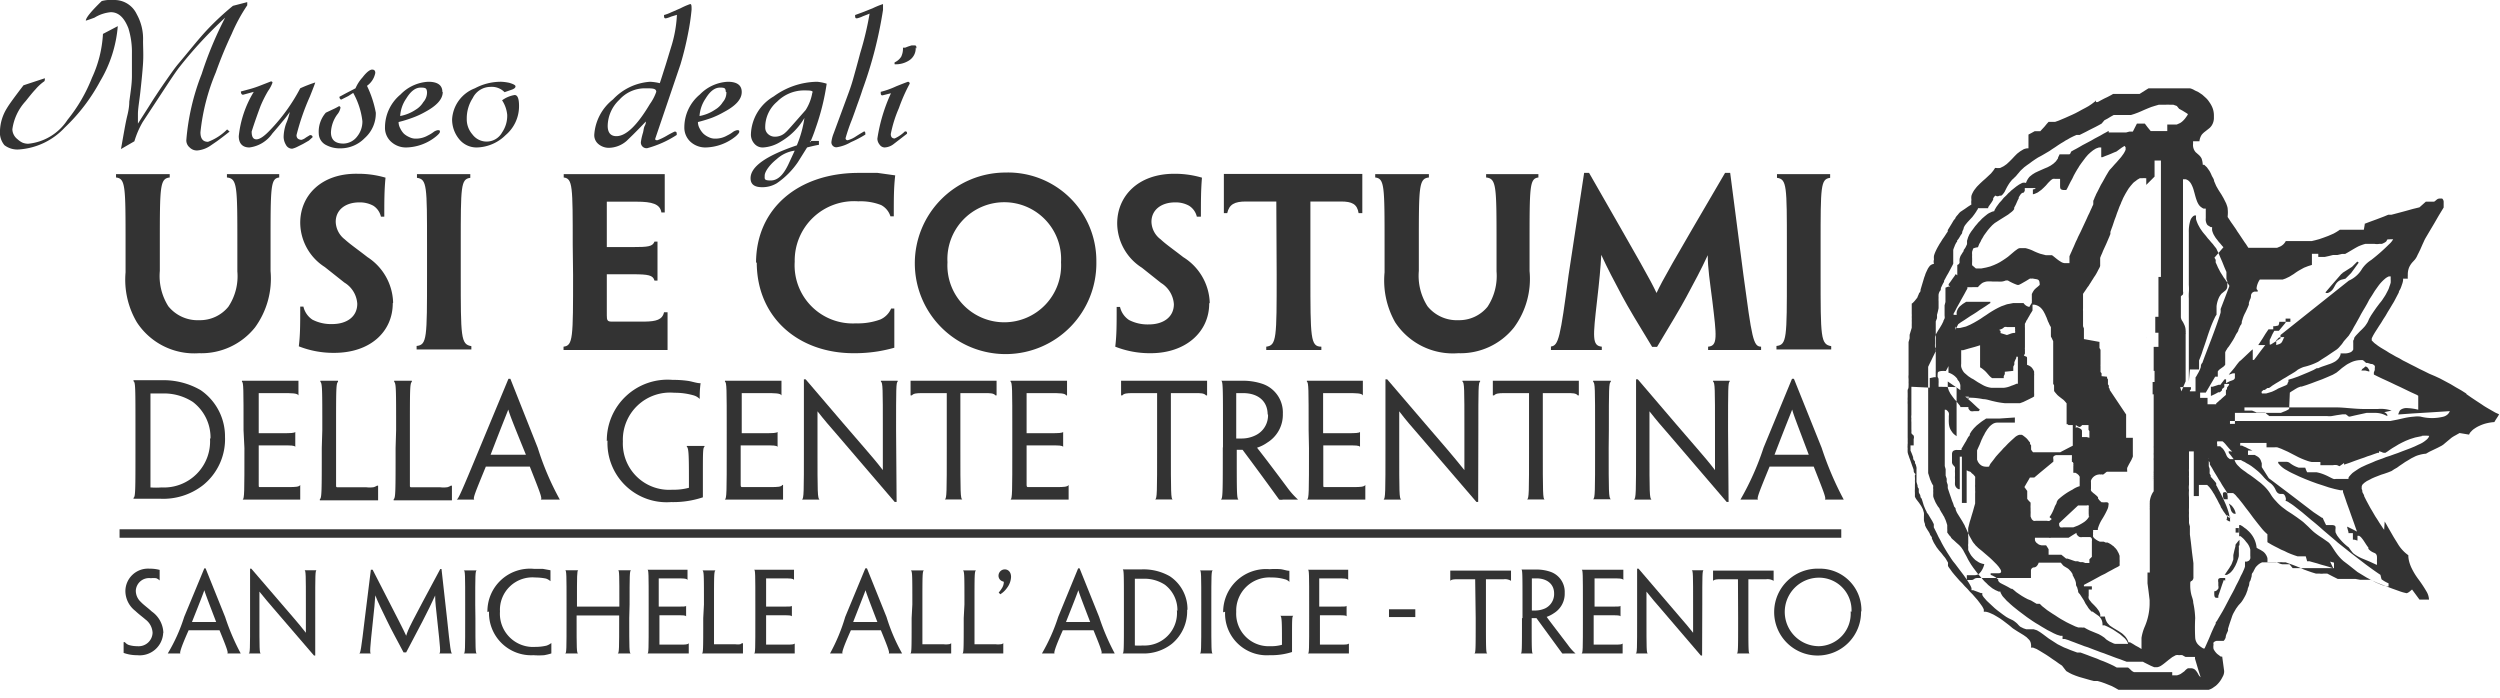 <svg xmlns="http://www.w3.org/2000/svg" viewBox="0 0 141.56 39.52"><defs><style>.cls-1,.cls-2{fill:#333;}.cls-1{fill-rule:evenodd;}</style></defs><g id="Livello_2" data-name="Livello 2"><g id="Livello_1-2" data-name="Livello 1"><path class="cls-1" d="M124.46,22.23h0Zm.44,0h-.32v0h0v0h0v.3H125v.36h.49v0h0v0h0v0h0v0h0v0h0v0h0v0h0v0h0v0h0v0h0v0h0v0h0v0h0v0h0v0h0v0h0v0h0v0h0v0l0,0h0v0l0,0v0l0,0h0l0,0,0,0h0l0,0,0,0,0,0,0,0,0,0,0,0,0,0,0,0,0,0,0,0,0,0,0,0,0,0,0,0,0,0,0,0,0,0,0,0,0,0,0-.05,0,0,.06-.05.06-.05.06-.06.07-.05.07-.07.08-.07.08-.07.07-.06h0l0-.06,0-.06,0-.07,0-.07.06-.07,0-.08.06-.08.06-.08,0-.05h-.27v.18h0l-.13.11,0,.07s0,0-.12.11l-.09,0a3.29,3.29,0,0,1-.42.21h0l0-.06,0-.06,0-.06,0-.06,0-.06h0v-.22l.09,0,.16-.05.18-.06.11,0,0,0,.07-.1.08-.1.08-.11h.09l0,.05,0,.05v.05l0,0v.07c.31-.2.44-.13.5-.3a.31.31,0,0,1,0-.08.2.2,0,0,1,0-.07v-.11l-.12,0-.23.08h0l0,0,0,0,0,0,.06-.08.13-.15.14-.17.14-.19.13-.16.1-.08.55-.52.11-.09h0l0,.12,0,.11,0,.11,0,.11,0,.1v.05l0,0,.07,0h0l0,0,.13-.17.14-.19.15-.2.17-.22.05-.06h-.4l.1-.15.15-.23.16-.26.17-.25h.27v-.18l.11,0c.21-.05.18,0,.23-.19l0-.06h.36v-.18h.27v.18h-.27l0,.05-.29.35-.09.11h0l-.13,0-.13,0h0v0l-.11.2-.09.2-.06.12v0l0,.14,0,.12.06,0,.55-.35v-.19L133,15.89a1.62,1.62,0,0,0,.75-.67,1.78,1.78,0,0,1,.52-.5,10.43,10.43,0,0,0,1-.88,1.11,1.11,0,0,0,.24-.29h-.14c-.41,0,0,.06-.5.26l-.15,0a.75.75,0,0,1-.26,0h-.34l-.19,0a2.93,2.93,0,0,0-.39.14c-.21.11-.4.23-.59.34l-.16.09-.18,0-.26.06-.25,0-.24.06-.23.05-.22,0-.14,0v-.18h-.36V15h0l-.22.07-.23.09-.27.15a3.13,3.13,0,0,0-.3.2l-.26.16-.21.1-.17.06-.15,0-.14,0-.13,0h-.87a1.12,1.12,0,0,0-.18.45h0a.31.31,0,0,0,0,.09l.06.07,0,.07,0,0h-.06l-.11,0a.33.33,0,0,0-.12.05.28.28,0,0,0-.09.16c0,.07,0,.15-.06.25l-.06.18,0,.1c-.06.16-.13.3-.19.43a2,2,0,0,0-.15.34v0l-.06.19c0,.07,0,.14-.08.22l-.11.24c0,.09-.09.18-.14.27a3.24,3.24,0,0,1-.17.32c-.09.14-.17.27-.25.38a.66.66,0,0,0-.11.16.55.55,0,0,0-.08.15l0,.09,0,.08,0,.06,0,.07,0,.06,0,.07,0,.06v0l0,0,0,.07,0,.06,0,.08a.5.5,0,0,1-.17.16l-.08.06a.61.61,0,0,0-.17.16.21.21,0,0,1,0,.06h0l0,.05,0,0,0,0v.19h0v0h0v0h0v0h0v0h0v0h0v0h0v0h0v0h-.15Zm3.16,0,0-.05,0,0,.05-.05.06-.05.07,0,.07-.05.08-.06.09,0,.09-.06.09-.07.11-.07.11-.07.12-.07.13-.08.14-.09.16-.09.16-.1.17-.1.18-.11.1-.07.06-.05a2.06,2.06,0,0,1,.34-.16,3.52,3.52,0,0,0,.83-.3l0,0,.21-.14.27-.17.28-.19.27-.18,0,0a.94.94,0,0,0,.18-.17l.13-.15.11-.16L133,19l.1-.16.1-.16.09-.17.1-.17.1-.18.1-.18.1-.19.11-.19.12-.2.12-.21.12-.23.15-.23.16-.26.2-.28a2.31,2.31,0,0,1,.36-.39.79.79,0,0,1,.24-.15l.1,0c0,.05,0,.11,0,.16a1.42,1.42,0,0,1,0,.2,1.72,1.72,0,0,1-.07.21,1.09,1.09,0,0,1-.09.23l-.12.23c-.05.09-.11.17-.16.25s-.12.17-.19.25l-.18.24-.16.23-.14.21-.11.19-.06.14,0,0a1,1,0,0,1-.1.17,1.08,1.08,0,0,1-.16.2c-.07.08-.14.14-.21.21l-.19.2a1.09,1.09,0,0,0-.13.17l0,.06a.41.41,0,0,0-.05.09.93.93,0,0,0,0,.13l0,.13s0,.08,0,.12l0,.12a.33.33,0,0,1-.14.15.81.81,0,0,1-.27.07l-.31,0a.14.14,0,0,1,0,.07.61.61,0,0,1-.05.12.83.83,0,0,1-.08.12,1.07,1.07,0,0,1-.16.14,1.7,1.7,0,0,1-.41.18c-.18.07-.38.12-.56.21l-.09,0-.18.1-.29.13-.29.12-.29.12-.31.11-.24.07v0s0,0,0,.06l0,.06-.05.07,0,.06-.08.06L129,22l-.1.06-.12.06-.13.06-.16.05-.17.05-.24,0h0l0,0Zm1.6,0,.1-.07.1-.06.11-.07.14-.08.16-.06.06,0,.28-.09.28-.1.29-.11.3-.11.31-.13.3-.13h0l.21-.12.16-.13.15-.13.18-.13a1.28,1.28,0,0,1,.25-.15,1.34,1.34,0,0,1,.66-.17l.08,0a.41.41,0,0,1,.13.1l.07.06.08,0,.19.06.06,0a.31.31,0,0,1,.16.11.28.28,0,0,1,0,.12s0,.07,0,.11h0l-.05.13a.65.65,0,0,0,0,.13h0l.22.11.23.11.24.11.26.12.27.13.28.13.29.14.31.15.33.15.08.05v.79a2.94,2.94,0,0,0-.59-.09.59.59,0,0,0-.4.09.25.25,0,0,0-.09.13.46.46,0,0,0-.05.14h0l.83-.06,1-.06,1.09-.07a.62.62,0,0,1-.1.16.58.58,0,0,1-.25.15,2.64,2.64,0,0,1-1.31,0,1.35,1.35,0,0,0-.35,0,3.78,3.78,0,0,0-.56.08l-.4.09-.41.08h-7.39l-.13,0h-1.55V24h.28v-.62h.14l0,0h0l0,0h0l0,0H127l.06,0h.05l.06,0,.06,0,.06,0,.07,0,.06,0,.07,0,.08,0,.07,0,.08,0,.08,0,.09,0,.09,0,.09,0,.1,0,.1,0,.11,0,.11,0h0l.08,0,.12,0,.14,0,.17,0,.15,0,.14-.06.13-.05h0l.1-.05.1-.06Zm10,.06-.3-.19-.3-.17-.3-.18-.3-.16-.3-.16-.28-.13h0l-.33-.14-.28-.14-.27-.13-.25-.13-.24-.12-.23-.12-.22-.11-.2-.12-.2-.1-.19-.11-.18-.1-.17-.11-.17-.1-.15-.09-.15-.1-.13-.1a.63.63,0,0,1-.12-.1l-.1-.1a.13.13,0,0,1,0-.07.18.18,0,0,1,0-.06l.08-.16.1-.17.11-.17.12-.19.12-.18.12-.2.13-.2.12-.21.13-.21.13-.22a2.53,2.53,0,0,0,.13-.22l.12-.23.12-.23c0-.08.07-.15.1-.23a2,2,0,0,0,.08-.22,1,1,0,0,0,.06-.22.43.43,0,0,0,0-.11h.27v0a1.27,1.27,0,0,1,0-.2,1.07,1.07,0,0,1,.07-.43,1.14,1.14,0,0,1,.23-.34l.1-.11a1,1,0,0,0,.15-.26c.05-.09.1-.2.15-.3l.14-.32.07-.15a1.76,1.76,0,0,1,.1-.2l.23-.39.25-.42.26-.45.28-.46c0-.05,0-.07,0-.08v-.22a.25.25,0,0,0-.09-.21l-.09,0c-.2,0-.19.07-.36.18h-.09l-.31,0h-.07l-.36.32-.37.09-.43.12-.41.11-.38.1-.18,0-.24.1-.42.16-.41.15-.26.1,0-.05,0,0,0,.1-.05.29h-1.36a3.13,3.13,0,0,1-.36.22l-.3.13-.27.1-.23.08-.22.06-.21.05-.19,0-.19,0-.17,0-.17,0-.16,0h-.59a.68.68,0,0,1-.32.31l-.17.07-.14,0H128l-.11,0h-.58l-.06-.09-.07-.11-.08-.11-.08-.12-.08-.12-.08-.12-.08-.12-.09-.13-.08-.13-.09-.13-.09-.13-.1-.14-.09-.14-.1-.15,0-.05a1.82,1.82,0,0,0,0-.41c0-.1-.05-.2-.08-.3l-.11-.22a2,2,0,0,0-.11-.2,1.74,1.74,0,0,0-.11-.18l-.12-.19h0l-.12-.21-.12-.28c0-.1-.08-.2-.13-.3a2.24,2.24,0,0,0-.13-.27l-.15-.21-.15-.14-.08,0a1.26,1.26,0,0,0-.07-.36.74.74,0,0,0-.17-.21l-.16-.14a.61.61,0,0,1-.15-.47V8h.36a.84.84,0,0,1,.13-.37,1.07,1.07,0,0,1,.19-.18l.19-.15a.73.73,0,0,0,.19-.2.8.8,0,0,0,.12-.45V6.51a1.22,1.22,0,0,0-.07-.38,1.48,1.48,0,0,0-.19-.35,1.16,1.16,0,0,0-.2-.24l-.2-.18-.21-.14-.21-.1A.9.9,0,0,0,124,5h0l-.18,0-.22,0-.21,0h-.22L123,5l-.21,0-.21,0-.21,0-.21,0-.21,0h-.29l-.13.08-.19.12-.19.12,0,0-.17,0-.2,0-.21,0-.21,0-.21,0-.21,0-.21,0h-.08l-.12.07-.19.1-.19.09-.19.1-.18.1-.1,0,0-.1a.23.23,0,0,1-.07.08l-.17.13-.18.12-.18.1-.19.1-.18.1-.19.1-.19.09-.18.08-.2.09-.19.08-.19.08-.2.07-.21,0H116l-.1.11-.14.17-.15.16-.08.09-.11,0-.21,0,0,0-.18.1-.17.09V8.4l-.08,0a.65.65,0,0,0-.21.06l-.18.11-.17.13-.15.15-.14.15-.15.15-.15.14-.17.12-.2.1a.93.93,0,0,1-.24,0h-.05l-.1.15-.13.16-.15.14-.16.15-.16.14-.15.14-.15.15a1.83,1.83,0,0,0-.13.16.94.94,0,0,0-.12.18,1,1,0,0,0-.09.21.85.85,0,0,0,0,.23.77.77,0,0,0,0,.26h0l-.19.12-.17.12L111,12a1.07,1.07,0,0,0-.14.16,1,1,0,0,0-.13.16c0,.06-.08.11-.12.18l-.1.17-.11.18-.11.18,0,.08-.07.1-.11.17-.12.17-.11.18a1.74,1.74,0,0,0-.11.18,3.22,3.22,0,0,0-.19.37,1.59,1.59,0,0,0-.07.2.78.78,0,0,0,0,.21.43.43,0,0,0,0,.25h0a.41.41,0,0,0-.23.11,1.25,1.25,0,0,0-.12.17l-.09.19a1.07,1.07,0,0,0-.07.19,1.59,1.59,0,0,0-.07.2l-.06.2-.06.2-.06.2c0,.06,0,.13-.08.19a1.08,1.08,0,0,1-.08.19c0,.06-.07.13-.11.18a1.29,1.29,0,0,1-.15.17.21.21,0,0,1-.08.06v.14c0,.07,0,.14,0,.21l0,.21a1.42,1.42,0,0,1,0,.2,1.6,1.6,0,0,1,0,.21,1.94,1.94,0,0,1,0,.2l0,.2-.06.2-.06.2,0,.2-.06.21,0,.2,0,.2c0,.07,0,.14,0,.21s0,.14,0,.21l0,.2c0,.07,0,.14,0,.21s0,.14,0,.21v.42a.87.87,0,0,0,0,.21,1.91,1.91,0,0,1,0,.21,1.7,1.7,0,0,1,0,.21c0,.06,0,.13-.05.21h0a1.94,1.94,0,0,0,0,.2c0,.07,0,.14,0,.21a1.49,1.49,0,0,0,0,.21,1.48,1.48,0,0,0,0,.21c0,.07,0,.14,0,.21v0l0,.19,0,.21,0,.21,0,.21,0,.21,0,.21,0,.21,0,.21a1.83,1.83,0,0,1,0,.21,1.1,1.1,0,0,1,0,.16.07.07,0,0,0,0,.05.82.82,0,0,0,0,.21,1.6,1.6,0,0,0,0,.21.89.89,0,0,0,.06.2,1.59,1.59,0,0,0,.07.2l.07.2.07.2a1.59,1.59,0,0,1,.07.2c0,.07,0,.14.07.2s0,.07,0,.1a.45.45,0,0,0,0,.11,1.7,1.7,0,0,1,0,.22,1.62,1.62,0,0,1,0,.22c0,.08,0,.16,0,.23a1.5,1.5,0,0,0,0,.22l0,.14,0,.07a.77.77,0,0,0,.11.19l.13.17.12.18.09.17v0l.06.21a1.55,1.55,0,0,1,0,.21c0,.07,0,.14,0,.21a.83.83,0,0,0,.06.21l0,.07.06.13.11.18a1.18,1.18,0,0,1,.11.19c0,.05.07.12.11.18l0,.07.06.13a1.14,1.14,0,0,0,.1.19l.11.18.13.17.14.16.13.17a1.09,1.09,0,0,1,.13.17l.11.19a.33.33,0,0,1,0,.12.16.16,0,0,1,0,.07.94.94,0,0,0,.12.18l.12.17s.09.11.14.17l.14.16.14.16.15.15.14.16.15.15.14.16.15.15.14.16.14.16.13.17.13.18a1.18,1.18,0,0,1,.1.19.93.93,0,0,1,0,.13l.12,0a1.19,1.19,0,0,1,.23.07l.2.09.19.11.18.11.17.12.17.13.17.13.12.1,0,0a1.09,1.09,0,0,0,.17.13l.17.11.18.11.18.11.17.12.15.15a.43.43,0,0,1,.1.24.46.46,0,0,1,0,.2l.12,0,.2.08.19.11.18.11.18.11.18.12.17.12.18.12.18.13.18.12L117,38l.19.11.14.07,0,0,.2.08.2.07.21.06.21.06.21.06.2.05.21,0,.21.06.2.07.2.08.2.08.19.1.19.11h0l.2,0,.21,0,.22,0,.21,0,.21,0,.22,0,.21,0,.21,0,.21,0,.22,0h.21l.21,0h.21l.22,0h.21l.21,0h.21l.21,0H124l.21,0h.85a1,1,0,0,0,.21-.09l.2-.14a1.54,1.54,0,0,0,.38-.5.6.6,0,0,0,.09-.34l-.11-.81-.08,0-.2-.15a1,1,0,0,1-.21-.28.66.66,0,0,1,0-.25.21.21,0,0,1,0-.12.31.31,0,0,1,.17-.09l.18,0h.22a.45.45,0,0,0,.12-.21c0-.13.1-.28.13-.38l0-.1.09-.29.12-.35a1.39,1.39,0,0,1,.12-.28l.12-.21.13-.18.09-.1,0,0a1,1,0,0,0,.13-.16,1.74,1.74,0,0,0,.11-.18,2.12,2.12,0,0,0,.11-.21l.09-.24c0-.09.06-.18.08-.26s0-.18.08-.27l.07-.25c0-.07,0-.15.08-.22a1.51,1.51,0,0,1,.09-.18.55.55,0,0,1,.09-.14l.1-.1.11-.08.12-.06.13,0,.13,0h.73a.51.51,0,0,1,.17,0l.17,0,.19.07.2.07.21.08.22.09.22.1.22.08.23.08.23.07.21,0a.76.76,0,0,0,.21,0h.17l.05,0,.31.16.28.14h0l.24,0,.25,0,.25,0,.26,0,.27.05.27,0,.23,0,.09,0,.4.18.41.16.42.16.42.15a2.54,2.54,0,0,0,.4.11h0a.54.54,0,0,0,.17-.1l.13-.11.42.57h.54a1,1,0,0,0-.12-.42,7.55,7.55,0,0,0-.48-.73,3.73,3.73,0,0,1-.37-.6,2.08,2.08,0,0,1-.15-.39,1.57,1.57,0,0,1-.05-.3v-.07a2.14,2.14,0,0,1-.61-.67c-.09-.15-.19-.3-.28-.46l-.23-.4c-.08-.14-.15-.27-.22-.38L135,30l-.08-.11c-.06-.1-.15-.22-.24-.37s-.14-.21-.21-.33l-.18-.31c-.06-.09-.11-.19-.16-.28l-.14-.26-.12-.24c0-.07-.06-.15-.09-.21s0-.14-.05-.19a.52.52,0,0,1,0-.11s0,0,0-.05a.34.34,0,0,1,.06-.12l.1-.09.13-.09.14-.07.15-.08.16-.07.18-.07.18-.07.19-.06.2-.07.2-.08h0l.15-.1.16-.09.15-.11.15-.1.16-.11.17-.1.18-.11.2-.1a1.25,1.25,0,0,1,.25-.09,1.69,1.69,0,0,1,.38-.07h0l.19-.11.23-.11.25-.12.23-.12.1-.07.08-.07.18-.15.18-.15a2,2,0,0,1,.23-.14l.23-.13.54.09v0a.44.44,0,0,1,.12-.18.85.85,0,0,1,.2-.17,1.64,1.64,0,0,1,.29-.16,2.06,2.06,0,0,1,.46-.15,2.39,2.39,0,0,1,.36-.05l.07-.12.13-.2.07-.12-.22-.1-.4-.23c-.12-.07-.24-.14-.35-.22l-.32-.21-.3-.2-.2-.14-.07-.05Zm-31.43-.39v1.6a.67.67,0,0,0,0,.2,1.12,1.12,0,0,0,0,.2c0,.07,0,.13,0,.2s0,.13,0,.2a1.27,1.27,0,0,1,0,.2v0c0,.08.1.12.13.17a.29.29,0,0,1,0,.19h0v.36h-.18v.29l.08.19.07.19c0,.06,0,.13.07.2s0,.12.07.19a1.8,1.8,0,0,1,.05.19.44.44,0,0,1,0,.1l0,.1,0,.21,0,.2,0,.2a1.52,1.52,0,0,0,.06.2c0,.06,0,.12.07.19l0,.08,0,.1c0,.07.06.13.08.19s0,.13.08.19l.06.19.06.2.07.17v0a1.5,1.5,0,0,0,.09.18c0,.06.07.11.11.18l.1.17.11.18.09.18,0,.08,0,.1.09.18.09.18.09.19.1.18.09.18.1.18.1.17.11.18.11.17.11.17,0,0,.09.13.13.16.12.16.12.16.13.17.12.16.12.17a1.63,1.63,0,0,1,.11.17,1.74,1.74,0,0,1,.11.18,1.07,1.07,0,0,1,.09.19.35.35,0,0,1,0,.13l.1,0,.22.08.21.08.09,0a.28.28,0,0,0,0,.12.77.77,0,0,0,.12.17l.13.15.15.14.15.14.15.14.16.13.16.12.16.12.17.12.14.08,0,0,.19.09a.83.83,0,0,1,.17.11,1.08,1.08,0,0,1,.15.13,1.06,1.06,0,0,0,.15.15l.18.09,0,0,.15.05.21,0,.21,0,.19.06.17.1.17.12h0l.16.12.16.12.17.11.17.11.17.11.18.09.18.09.18.07.19.08.19.07.19.07.07,0,.12,0,.19.07.19.07.18.07.19.07.19.07.18.08.19.07.19.08.18.08.19.09.18.1h.64a1.14,1.14,0,0,1,.16.14.52.52,0,0,0,.18.12H123v.18h.07l.2,0a1,1,0,0,0,.21-.08l.21-.15a.76.76,0,0,1,.2-.17l.1,0h.1a.37.37,0,0,1,.2.08.93.93,0,0,1,.19.27.65.65,0,0,0,.13.16l-.13-.41-.19-.64,0-.1h-.34l-.19,0a1.45,1.45,0,0,1-.18-.1.49.49,0,0,0-.19,0h0a.46.46,0,0,0-.19,0l-.2.11-.21.16-.21.17a2.39,2.39,0,0,1-.22.16.6.6,0,0,1-.21.08h0l-.17,0-.19-.08-.18-.09-.18-.09-.09-.05H121l-.19,0-.2,0h-.1l-.09,0-.19-.07-.18-.07-.18-.06-.19-.07-.18-.07-.19-.07-.18-.07-.18-.06-.18-.07-.19-.07-.18-.07-.18-.07-.19-.06-.18-.07-.19-.07-.18-.07-.19-.07-.18-.07-.19-.06-.13,0V36l-.13,0-.19-.06-.18-.08-.17-.09-.18-.09-.17-.1-.17-.1-.16-.1-.17-.1-.17-.11-.16-.11-.16-.11-.16-.12-.16-.12-.16-.12-.15-.12-.15-.12-.15-.13-.15-.14a.93.93,0,0,1-.14-.14l-.13-.14a.69.69,0,0,1-.11-.17.27.27,0,0,1-.05-.13h-.09l-.2-.09-.17-.1-.16-.13a.86.86,0,0,1-.14-.13l-.15-.14-.13-.15-.13-.15-.13-.15-.12-.16-.12-.16-.11-.16,0,0-.08-.13-.1-.17-.09-.18-.1-.18-.09-.17-.11-.16,0,0-.11-.12-.16-.14-.15-.14a1,1,0,0,1-.15-.14c0-.05-.08-.1-.12-.16l-.1-.14v0a1.62,1.62,0,0,0,0-.22c0-.07,0-.13,0-.2l-.06-.19a1.08,1.08,0,0,0-.08-.19.56.56,0,0,0-.09-.17,1,1,0,0,0-.1-.17l-.1-.18c0-.05-.07-.11-.11-.17l-.1-.17a1.42,1.42,0,0,1-.08-.18,1.07,1.07,0,0,1-.07-.19,1.18,1.18,0,0,1,0-.2,1.23,1.23,0,0,1,0-.2.74.74,0,0,1,0-.21v0l-.09-.16a1.42,1.42,0,0,0-.08-.18l-.06-.19-.06-.19c0-.06,0-.13,0-.19l0-.2,0-.19,0-.2,0-.19,0-.2,0-.2,0-.19,0-.2,0-.2v-1c0-.07,0-.13,0-.2V20.77h0l.09-.19.09-.18.09-.19.09-.18.08-.17h0c0-.08,0-.14-.05-.2a1,1,0,0,1,0-.2v-.2a1.29,1.29,0,0,1,0-.19,1.34,1.34,0,0,1,.07-.18l.1-.17.11-.17.1-.17.09-.18c0-.05.05-.11.07-.17s0-.12,0-.19,0-.12,0-.18,0-.13,0-.2h0l0-.17.05-.19,0-.18,0-.19,0-.18,0-.19,0-.07.16-.06.11,0-.09-.07,0-.07.12-.16.11-.16.11-.15.06-.1.09.07V15h0a.17.17,0,0,0,.13-.14,1,1,0,0,1,0-.2.94.94,0,0,1,.06-.18l.1-.16a.61.61,0,0,1,.07-.1l0-.06a1.16,1.16,0,0,0,.11-.16l.08-.17a1.8,1.8,0,0,0,0-.19l.06-.2.07-.16v0l.1-.16.12-.16.11-.15.13-.15a.86.86,0,0,1,.13-.14l.13-.14.15-.13.15-.12a.81.81,0,0,1,.18-.1.58.58,0,0,1,.21-.07h0a.48.48,0,0,1,.07-.15,1.2,1.2,0,0,1,.11-.17l.11-.15.13-.14.12-.15.14-.13.13-.14a.86.86,0,0,0,.14-.13l.15-.12.15-.12.16-.11.17-.09a.35.35,0,0,1,.22,0h0a1,1,0,0,1,.21-.36l.15-.12.16-.1.17-.08.18-.08.18-.08.17-.07.17-.09.16-.11.14-.13.12-.17c0-.07.06-.14.09-.23H117l.15,0c.08,0,.09-.08.13-.16l0,0,.14-.08.17-.09.16-.09.17-.1.17-.09.17-.09.17-.09.17-.1.17-.09.17-.09.17-.1.17-.09.12-.07,0,.09h.06l.18,0,.19,0,.19,0,.19,0,.18,0,.19-.05.19,0L121,7l.19,0,.19,0,.07,0,.15.2.18.22h0l.19,0,.18,0h.57V7.05h.35l.19,0,.18-.08a.86.86,0,0,0,.18-.14,1.24,1.24,0,0,0,.18-.22.6.6,0,0,0,.09-.15l-.09-.06-.21-.13-.2-.11L123.26,6l-.2-.07-.21,0a1.52,1.52,0,0,0-.21,0h-.2l-.2,0L122,6l-.19.06-.2.08-.19.08-.18.08-.19.08-.19.07-.19.06-.2,0-.19,0-.2,0-.21,0h-.18l0,0-.18.1-.18.11-.17.09L119,7l-.18.1-.17.09-.18.09-.18.09-.17.09-.18.09-.18.09-.09,0-.09,0-.18.08-.18.09-.17.1a1,1,0,0,0-.17.1l-.17.1-.17.11-.16.11-.17.11-.16.11-.17.1-.17.1,0,0-.14.08-.17.09-.17.11-.16.11-.16.12-.13.09,0,0-.16.12-.14.13a.92.92,0,0,0-.14.15l-.13.15a.79.79,0,0,1-.13.14l-.09.09-.06.05-.12.15a3,3,0,0,0-.21.35l-.09.18a1.11,1.11,0,0,1-.12.16l-.07.06-.09,0c-.18.08-.18,0-.25,0a.49.49,0,0,0-.12.16l0,.07-.06.1a1.42,1.42,0,0,1-.11.16l-.11.16,0,.06H112l0,0c0,.07-.07.12-.09.18l-.11.16-.12.16-.14.15-.13.14-.05.06-.08.1a.7.7,0,0,0-.09.17c0,.07-.05.13-.07.19s0,.12-.08.19l-.1.17a.83.83,0,0,1-.12.16l0,.06a.36.36,0,0,0-.07.1,1,1,0,0,0-.08.18,1.46,1.46,0,0,0-.07.19l0,.2,0,.2,0,.19,0,.09a.69.69,0,0,1,0,.1,1.5,1.5,0,0,1-.09.18l-.09.17-.09.17-.1.17-.09.17-.06.11,0,.06a1.62,1.62,0,0,0-.1.18l-.08.17c0,.07,0,.13-.07.19a.64.64,0,0,0-.06.18,1.8,1.8,0,0,0,0,.19,1.42,1.42,0,0,0,0,.2l0,.19,0,.19a3.92,3.92,0,0,1-.09.38,1.33,1.33,0,0,1,0,.19l-.07.18,0,.09,0,.1c0,.05,0,.12,0,.19s0,.12,0,.19,0,.12,0,.19l0,.19,0,.2,0,.19,0,.19,0,.2,0,.19,0,.2,0,.19V21a1.28,1.28,0,0,0,0,.19,1,1,0,0,0,0,.17l-.1,0-.24.05v.34l0,.2Zm1.54,0v-.18a1.1,1.1,0,0,0,0-.18c0-.07,0-.13-.05-.18a.74.74,0,0,1,0-.19c0-.08,0-.13.19-.16a1.7,1.7,0,0,1,.27,0l.07-.12.08-.16,0,.17v.2a1,1,0,0,1,.5.35c0,.05.07.11.11.17a1.15,1.15,0,0,1,.06.17.85.85,0,0,1,0,.17.57.57,0,0,1,0,.13l-.2-.14-.25-.17-.26-.18,0,0v0c0,.06,0,.12,0,.17l0,.17.06.18.09.17.12.17.13.17a1.07,1.07,0,0,1,.14.16L111,23l0,.05h.46a.35.35,0,0,0,0,.08.37.37,0,0,0,.13.15.4.4,0,0,0,.18,0h.27l.07-.08h0l-.15-.13-.16-.15-.16-.15-.17-.15-.11-.1a4,4,0,0,1,.93.08c.2,0,.39.08.59.12a4.5,4.5,0,0,0,.64.11h.86l.19-.07.29-.14.24-.12.08-.05a.43.43,0,0,0,0-.07.37.37,0,0,0,0-.11s0-.07,0-.11,0-.07,0-.11,0-.07,0-.11,0-.08,0-.11v-.45h0v-.11a.36.36,0,0,0,0-.11l0-.12a.67.67,0,0,0-.06-.12.64.64,0,0,0-.1-.13.62.62,0,0,0-.24-.13V20.4h0v-.12c0-.11-.06-.07-.18-.15h0l.06-.11s0-.07,0-.11l0-.12a.5.5,0,0,1,0-.12s0-.08,0-.12l0-.12v-.5l0-.12,0-.13v-.12a.56.56,0,0,1,0-.12.49.49,0,0,1,0-.11l.06-.11a.24.24,0,0,1,.06-.11l.06-.11.06-.1.06-.11.07-.11.06-.1,0-.12s0-.08,0-.11,0-.07,0-.1l.09,0a.69.69,0,0,1,.44.25,1,1,0,0,1,.14.22.89.89,0,0,1,.08.17,1.11,1.11,0,0,1,.07.16l.06.16a1,1,0,0,1,.07.15,1.29,1.29,0,0,0,.09.16l0,.07V19a.16.16,0,0,1,0,.06s.05.08.07.13l.06.13,0,.13,0,.12,0,.12,0,.12,0,.11,0,.11,0,.11,0,.11,0,.1,0,.1,0,.09h0l0,.1,0,.1,0,.1,0,.09,0,.09,0,.1,0,.09,0,.09,0,.09,0,.09,0,.08,0,.09,0,.08.05.09,0,.08,0,.08h0l0,.08a.35.35,0,0,1,0,.08l.06.08.06.07.07.08.08.07.09.07.09.07.08.06.07.07.06.07.05.06,0,.06,0,.07,0,.06,0,.07h0l0,.05,0,.07,0,.06,0,.06,0,.06,0,.06,0,.06,0,.06,0,.06,0,.06,0,.05,0,.06,0,.05,0,.06,0,.05,0,.05.05,0,.06.05.07,0,.07,0,.1,0h0v1.17l-.12.06-.5.26-.09.05h-.82l-.14,0-.15,0-.15,0-.16,0-.12,0v0l-.06-.07-.05-.08,0-.08,0-.08,0-.08-.06-.08,0-.08-.06-.07-.06-.08-.07-.08-.08-.07-.09-.07a.41.41,0,0,0-.11-.07l-.14,0a.66.66,0,0,0-.26.15l-.2.18-.18.17-.17.18a1.45,1.45,0,0,0-.17.18l-.17.18-.17.19-.15.2-.15.19a.73.73,0,0,0-.09.18h0a.9.9,0,0,1-.25,0,.48.48,0,0,1-.18-.06.58.58,0,0,1-.12-.1,1,1,0,0,1-.08-.11l-.05-.12s0-.08,0-.13l0-.13,0-.13,0-.09,0-.05.07-.16.07-.15.06-.15.06-.15a1,1,0,0,0,.07-.15l.08-.14a1.09,1.09,0,0,1,.08-.15l.09-.14.12-.15a1.19,1.19,0,0,1,.18-.15.5.5,0,0,1,.26-.08h1l0,0,0-.1,0-.09,0-.1v0l-.89.06-.74,0-.1.07a2.29,2.29,0,0,0-.23.16l-.2.16-.16.16-.13.16-.1.16c0,.05,0,.1-.08.16l-.09.16a.89.89,0,0,1-.09.16l-.1.17a1.74,1.74,0,0,1-.11.18l0,.08h-.24a.36.36,0,0,0-.24.06.27.27,0,0,0-.06.18v.48a.31.31,0,0,0,.07.14.69.69,0,0,1,.1.12h0v.15a1,1,0,0,0,0,.17v.17a1,1,0,0,0,0,.17v.17a.9.9,0,0,0,0,.16.35.35,0,0,0,.06.14.38.38,0,0,0,.14.11l.07,0v-.07l0-.17,0-.18V27l0-.17v-.17l0-.16v-.17l0-.16v-.31h.12s0,.06,0,.09,0,.1,0,.15l0,.14s0,.09,0,.15v2.09h.27V26.63l.12.06s.1,0,.15.09l.12.1.09.11a.5.5,0,0,1,0,.13v.31a1,1,0,0,0,0,.17c0,.06,0,.11,0,.17a.88.88,0,0,1,0,.17c0,.06,0,.12,0,.18s0,.13,0,.19,0,.14,0,.2l-.06.21-.06.22-.07.23-.07.24a2.17,2.17,0,0,0-.07.24l-.06.24a1.57,1.57,0,0,0,0,.23.85.85,0,0,0,0,.23c0,.07,0,.14,0,.22v.2h0a.64.64,0,0,0,0,.2,1.21,1.21,0,0,0,0,.18,2.3,2.3,0,0,0,.17.31l.11.13.12.12.15.1a.6.6,0,0,0,.16.08.73.73,0,0,0,.2.05h0a1.16,1.16,0,0,1-.2.44l-.09.1a.42.42,0,0,1-.25.09h-.45v.27h.07l.21,0,0,0c.12,0,.13-.11.31-.11H115V32.4s0-.07,0-.1a.18.18,0,0,1,.15-.17c.1,0,.21-.05.29-.27l.17,0,.19,0,.18,0,.18,0,.18,0,.18,0,.17,0h0l.1.12a.35.35,0,0,0,.12.1l.13.08a.47.47,0,0,1,.12.09l.11.12.09.14,0,.06a.41.41,0,0,1,.05.09l.08.16a.89.89,0,0,1,.06.2c0,.08,0,.15.06.22l.06.21c0,.05,0,.11.09.18h0L118,34l.09.18.11.16a.91.91,0,0,0,.11.16l.12.13.06,0,.08.06.14.1.14.1a.79.79,0,0,1,.12.15.61.61,0,0,1,.08.26.37.37,0,0,1,0,.11l.12,0,.16.07.16.08.16.09.15.1.15.1a1,1,0,0,1,.15.11l.15.13a.64.64,0,0,1,.14.15.5.5,0,0,1,.11.22h-.35l-.19,0-.18,0a.49.49,0,0,1-.17-.06l-.17-.08-.16-.1-.13-.12h0L119,36l-.16-.09-.17-.07-.17-.07-.17-.07-.16-.08-.16-.09,0,0a.44.44,0,0,1-.15,0l-.18,0-.17-.06-.17-.08-.17-.08-.16-.08-.16-.09-.16-.09-.16-.1-.15-.1-.16-.1-.15-.1-.15-.1-.15-.12-.14-.11-.13-.13,0,0-.18,0L115,34l-.18-.07-.17-.09-.17-.1-.15-.1-.16-.11-.14-.12-.09-.07-.06,0-.17-.1-.17-.09-.18-.09-.11-.06,0,0c-.12-.1-.11-.14-.1-.17s0,0-.13-.13l-.18-.1-.12-.05v-.09h0l.32,0h.13c.15,0,.17-.09.11-.21l-.1-.15-.12-.14-.13-.13-.13-.13-.14-.13-.14-.12-.14-.12-.15-.13-.15-.12a1,1,0,0,1-.14-.13h0a.49.49,0,0,1-.12-.13,1,1,0,0,1-.12-.15l-.09-.16-.09-.16-.08-.17-.08-.18h0a1.19,1.19,0,0,0-.08-.16.67.67,0,0,0-.08-.17l-.09-.16-.1-.16-.1-.16-.1-.16h0l-.07-.16c0-.05,0-.11-.08-.17a1.89,1.89,0,0,1-.06-.18l-.07-.17-.06-.18-.06-.17-.06-.18-.06-.18,0-.18-.06-.18,0-.17-.06-.18,0-.18,0-.18-.05-.18,0-.18,0-.18,0-.18,0-.18,0-.18,0-.18,0-.19,0-.18,0-.18,0-.19c0-.06,0-.13,0-.18V24l0-.19v-.19l0-.18V23.2l.07,0a.39.39,0,0,1,.16.18.48.48,0,0,1,0,.17c0,.06,0,.12,0,.18a1.28,1.28,0,0,0,0,.19,1,1,0,0,0,.07.35,1,1,0,0,0,.1.17.7.7,0,0,0,.14.16l.13.1,0-.12,0-.17,0-.18,0-.17,0-.18,0-.17,0-.18,0-.18,0-.17,0-.18,0-.18,0-.18,0-.17,0-.18,0-.13v-.06c0-.05,0-.08,0-.18Zm3,.06a1.34,1.34,0,0,1-.5-.16l-.28-.16-.26-.17-.1-.05-.18-.12-.21-.18a.66.66,0,0,1-.12-.17.75.75,0,0,1-.07-.18.71.71,0,0,1,0-.17s0-.1,0-.17v-.26s0,0,0-.07,0-.09,0-.16a.66.66,0,0,0,0-.11l.11,0,.34-.1.33-.09.29-.09,0,.15,0,.16,0,.16,0,.16,0,.16,0,.15,0,.16,0,.15v0a.91.91,0,0,1,.19.13,1.33,1.33,0,0,1,.17.16l.14.16a.86.86,0,0,0,.18.16l.12,0h.54l0-.11.06-.12,0-.13L114,21l0-.12,0-.12.06-.12,0-.13.05-.12.06-.12,0-.07.09,0v1.53l-.08,0a2,2,0,0,1-.28.11,1.37,1.37,0,0,1-.45.12h-.75Zm6.69.12,0-.06-.05-.06,0-.06,0-.07-.05-.07,0-.07,0-.07,0-.07,0-.07-.05-.07,0-.08L119,21.3l0-.08,0-.08-.06-.08,0-.09,0-.08,0-.09,0,0,0-.07a.36.36,0,0,1,0-.09l0-.08,0-.09,0-.09,0-.08s0-.06,0-.09l0-.1,0-.1,0-.11,0,0,0-.09-.06-.11,0-.11,0-.11,0-.12L118,19.2l0-.12v0l0-.1,0-.12,0-.13,0-.13-.05-.13,0-.14,0-.14,0-.14,0-.14,0-.15,0-.15a.83.83,0,0,1,0-.15q0-.09,0-.15V16.7l0-.06.06-.09.07-.1.06-.09.06-.09.07-.09.06-.1.06-.09.06-.1.06-.09.06-.1.07-.1.06-.1.06-.11.05-.1.06-.11a.61.61,0,0,0,.05-.12l0,0,0-.08,0-.13,0-.13,0-.12.05-.13.06-.13.05-.13.06-.13.06-.13.06-.13.06-.14.06-.14.06-.14.06-.15v0l0-.12.06-.17.06-.16.06-.18.06-.18.07-.18.06-.18.07-.18.07-.19.08-.18a1.08,1.08,0,0,1,.08-.19,1.42,1.42,0,0,1,.08-.18l.09-.17.1-.17.1-.16.11-.14.12-.14a.69.69,0,0,1,.13-.11l.13-.1.14-.08.15,0a.8.8,0,0,1,.15,0h.06v.26l0,.68,0,.62,0,.55,0,.51,0,.46,0,.42,0,.39v.36l0,.33v.31l0,.29v3.93h0l0-.05,0,0a.17.17,0,0,1,0-.05l0-.06,0-.06,0-.07v-.06l0-.08v-.07l0-.08V14.1h0c0-.13,0-.25,0-.38s0-.31,0-.46l0-.55,0-.62c0-.21,0-.41,0-.61h0c0-.16,0-.34,0-.52s0-.32,0-.49L122,10c0-.2,0-.39,0-.57s0-.24,0-.34h.36v3.51l0,.39,0,.69h0v2h-.14v2.26h-.18v.9h.18v.8h-.27v1.26h0V21a0,0,0,0,1,0,0s0,0,0,0l0,0,0,0H122l0,0h0v.63h-.11v5.32s0,0,0,0a.52.52,0,0,0,0,.11.36.36,0,0,0,0,.09.3.3,0,0,0,0,.08l0,.08,0,.07,0,.07V23.11h0v-.26h0v-.52l0,0,0,0,0,0,0,0,0,0,0,0,0,0,.06,0h0v2.7h0v.23a.38.38,0,0,0,0,.1l0,.12,0,.14a.94.94,0,0,0,0,.16l0,.15a.59.59,0,0,0,0,.14s0,.08,0,.12v.49a.53.53,0,0,0,0,.13.49.49,0,0,0,0,.12.43.43,0,0,0,0,.11.36.36,0,0,0,0,.1l0,.1,0,.11s0,.07,0,.11l0,.13c0,.05,0,.11,0,.17v.06l-.05.07a1.24,1.24,0,0,0-.17.5v.08a.69.69,0,0,0,0,.13.65.65,0,0,0,0,.13.83.83,0,0,0,0,.15c0,.06,0,.12,0,.2v3.34h-.13v.27l0,.34.06.45.06.5,0,.24a3.36,3.36,0,0,1-.27,1.25,2.62,2.62,0,0,0-.19.65v.63h0l-.16-.1-.17-.09-.16-.1-.16-.09-.09,0,0,.08,0-.09a.9.9,0,0,0-.12-.24.73.73,0,0,0-.14-.16.81.81,0,0,0-.14-.12l-.15-.1-.15-.09-.15-.09-.15-.1a.49.49,0,0,1-.13-.12.52.52,0,0,1-.12-.17.88.88,0,0,1-.08-.26h-.27a.32.32,0,0,0,0-.14.72.72,0,0,0-.09-.2l-.11-.15-.12-.13-.12-.12a.69.69,0,0,1-.11-.13.44.44,0,0,1-.1-.15.28.28,0,0,1,0-.15v-.36h.18v-.18h-.45v0l0-.08.11-.06.23-.12.22-.12.22-.12.2-.11.21-.1.19-.11.19-.1.18-.1.18-.09.09-.06a.61.61,0,0,0,0-.14,1.37,1.37,0,0,0,0-.23c0-.07,0-.13,0-.19l-.06-.16a.83.83,0,0,1-.07-.13,1,1,0,0,0-.08-.11.76.76,0,0,0-.09-.09.24.24,0,0,0-.09-.08l-.09-.07-.1-.06-.1-.05-.11,0-.11-.05-.11,0-.11,0-.11-.05-.1-.06-.09-.07a.39.39,0,0,1-.08-.1.33.33,0,0,1,0-.12.54.54,0,0,1,0-.15s0-.07,0-.11h.27a.31.31,0,0,1,0-.08,2.07,2.07,0,0,1,.22-.5,4.65,4.65,0,0,0,.33-.61.63.63,0,0,0,.05-.22.2.2,0,0,0,0-.11l0,0,0,0a.18.18,0,0,0-.08-.05h-.12a.23.23,0,0,1-.11,0l-.08,0-.07-.06-.07-.07a.33.33,0,0,0-.06-.08l0-.07,0,0,0,0-.06-.07-.07-.06-.07-.06-.08-.06-.06-.06a.16.16,0,0,1-.06-.08.19.19,0,0,1,0-.09s0-.05,0-.08v-.28a.52.52,0,0,1,0-.11.53.53,0,0,1,.43-.34h0a.29.29,0,0,1,.12,0,.1.1,0,0,1,.08,0l.06,0c.11-.07.15-.13.22-.16l.14,0h1l0-.06a.75.75,0,0,1,0-.16l.09-.18.1-.18a.8.8,0,0,0,.08-.16.61.61,0,0,0,.05-.12.76.76,0,0,0,0-.11l0-.1s0-.06,0-.09l0-.08v-.58l0,0,0,0,0,0,0,0,0-.05,0,0,0,0,0,0,0-.05,0,0,0,0,0,0s0,0,0,0l-.05,0-.07,0-.08,0h-.18v0l0,0v-.05l0-.05,0-.05,0,0,0-.05,0-.05,0,0,0-.05,0-.05,0,0,0-.05,0,0,0-.05,0-.05,0-.05,0-.05,0,0,0-.05,0-.05,0-.05,0-.05,0-.06,0-.05,0-.06,0-.05,0-.06,0-.06,0-.06,0-.05,0-.07Zm4.06.08h.8v0h0v0h0V21.7h0v-.05h0v-.11l0,0v-.07l0,0v0l0,0,0,0v0l0,0,0,0,0,0,0,0,0,0,0,0,0,0,0,0,0,0,0,0,0,0,0-.05,0-.05.05-.07.06-.11a1.74,1.74,0,0,0,.19-.41c0-.06,0-.15.09-.24.12-.34.32-.85.51-1.35s.43-1.16.52-1.49a1.15,1.15,0,0,0,0-.2l.49-1.28,0-.05-.06-.09-.06-.09-.06-.09-.06-.09-.07-.09-.06-.1-.07-.11-.07-.11-.06-.12-.07-.13-.06-.14-.07-.15,0-.06a.41.41,0,0,0,0-.09l-.07-.12L125.9,14l-.09-.1-.09-.11-.09-.1-.09-.12a1.47,1.47,0,0,1-.1-.13l-.09-.15a1.17,1.17,0,0,1-.09-.24,1.11,1.11,0,0,1,0-.19l-.08,0-.11-.07a.22.22,0,0,1-.11-.1.59.59,0,0,1-.06-.34v-.54h0l-.13,0a.57.57,0,0,1-.13-.08.53.53,0,0,1-.13-.13,1.13,1.13,0,0,1-.13-.27c-.06-.16-.1-.34-.15-.51a1.67,1.67,0,0,0-.16-.41.65.65,0,0,0-.15-.18.48.48,0,0,0-.16-.08l-.15,0h0l0,1.48,0,1.16,0,.94v2l0,.72v.05a.26.26,0,0,1,0,.15s0,.05-.06.07l-.06.06,0,0v1.18a.44.44,0,0,0,.09.23,1.31,1.31,0,0,1,.09.17.79.79,0,0,1,.09.38v0a.37.37,0,0,1,0,.11.09.09,0,0,1,0,.07s0,0,0,.05l0,0,0,.05,0,0v2.51h0v.06h0v0h0v0h0v0h0v0h0v0h0v0h0v0h0v0h0v0h0v0h0v0h0Zm0,0h0v0h0v0h0v0h0v0h0v0h0v0h0v0h0v0h0v0h0v0h0v0h0v0H124l0,0,0,0,0,0,0-.05.06-.07,0-.05v-.07h0v0h-.61Zm0,0h0ZM135,23.34a.34.34,0,0,1,.18.15l0,.07-.2-.09a1.31,1.31,0,0,0-.52-.09l-.47,0H134l-.32.07-.32.07-.3.07H133l0,0-.17-.13-.05,0h-.13l-.34.05-.28.05a1.09,1.09,0,0,1-.26,0l-.35,0-.35,0-.25,0-.21,0h0l-.24,0h-.95l-.16,0-.13,0-.11,0-.09,0-.09,0-.08,0-.07,0-.07,0-.06,0-.06,0h0l-.13-.1-.11-.1,0,0h-.48l0,0,0,0,0,0,0,0,0,0,0,0,0,0,0,0-.11-.05-.15-.06h0a.06.06,0,0,0,0,0s0,0,0,0h-.43v-.18h1.09l0,0,0,0h1.07l.16,0h.18l.18,0,.2,0,.22,0,.23,0,.25,0,.28,0,.3,0,.33,0,.37,0,.39,0h0c.38,0,1,.09,1.57.09h0c.2,0,.46,0,.72,0a1.91,1.91,0,0,1,.79.09Zm2.11,1.34a2.12,2.12,0,0,1,.44,0,.37.37,0,0,1-.05.11.62.62,0,0,1-.14.14,1.4,1.4,0,0,1-.18.13,1.51,1.51,0,0,1-.22.11l-.23.11-.24.1-.24.09-.24.09-.23.09-.23.08-.22.08-.22.07-.2.08-.2.07-.19.07-.18.08-.17.07-.17.07-.15.07-.15.07-.14.08-.12.08-.12.08-.11.08-.09.09-.08.09a.27.27,0,0,0-.06.1l0,.06h-.72a.3.3,0,0,1-.12,0c-.15-.05-.35-.19-.67-.3a2,2,0,0,0-.31-.08l-.22,0h-.3l-.05-.1-.06-.16h-.17l-.2,0a1.55,1.55,0,0,1-.51-.27.32.32,0,0,0-.18-.06H129l0,.07a1.42,1.42,0,0,0,.49.41,3.39,3.39,0,0,0,.38.2l.34.16.33.14.33.13.33.12.34.11.33.11.33.09.32.07.15,0,0,.1.07.2.07.2.07.21.08.22.08.22.08.23.09.25.09.25.09.26.07.2-.15-.08-.4-.2,0,.06.07.25v.06h.25l0,.15,0,.17v.05l.09,0,.17.05v-.27l.09,0a.47.47,0,0,1,.15.13c.13.15.24.37.38.54a.18.18,0,0,0,0,.07.71.71,0,0,0,.21.17c.14.08.23.06.27.24a1.51,1.51,0,0,1,0,.26,1.63,1.63,0,0,1,0,.24v0l-.41-.19-.41-.17a2.18,2.18,0,0,1-.53-.31A3.45,3.45,0,0,1,133,31a2.92,2.92,0,0,1-.67-.69l-.08-.16a.85.85,0,0,1,0-.24c0-.1,0-.16-.19-.18l-.2,0h-.15l-.14-.29-.06-.15,0,.05,0,0L131,29l-.55-.42-.47-.36-.42-.32-.36-.27-.33-.25-.29-.22-.11-.08-.14-.22-.26-.41,0,0,0,0v-.1s0-.08,0-.12l-.06-.17a.47.47,0,0,0-.2-.22l-.14-.08-.11,0-.1,0-.08,0-.09,0h0v-.25h.11l.06,0h.06l0,0h.06l.06,0h0l-.1,0-.13-.06-.13-.06-.11-.06-.12-.05-.1-.05-.1,0h0v-.15h.07l.07,0h.15l.08,0h.09l.08,0,.09,0h.09l.1,0,.1,0,.1,0,.11,0,.12,0,.12,0,.12,0h0v.25h.32l.12,0a1,1,0,0,1,.17,0l.22.08.38.17.6.31a4.47,4.47,0,0,0,.46.19,1.57,1.57,0,0,0,.29.08l.22,0h0l.1,0,.12,0,.05,0v.18h.72a.6.6,0,0,1,.23,0l.13.06.1-.07.1-.07.06-.05,0,.1h0l.15-.05.15-.05.16-.06.16-.06.17-.06.17-.06.18-.06.18-.07.19-.06.19-.07.2-.07.08,0,0-.09v0c.25.06.15.09.36.09l.11-.07.14-.1.15-.1.17-.1.18-.11.19-.1.21-.1.25-.1.29-.09.39-.08Zm-26.39-6,.08-.16.08-.16,0,0,.15-.11.19-.12.18-.12.18-.12.18-.11.17-.11.17-.12.16-.1.17-.11.16-.11.11-.07,0-.07,0,0h0l-.33,0-.35,0-.37,0-.25,0-.07,0-.19.12-.16.13a.76.76,0,0,0-.11.14.87.87,0,0,0-.07.17.48.48,0,0,0,0,.18v0h-.18l0-.07.09-.16.08-.16.09-.16.09-.16.08-.15.09-.16.09-.16.08-.15.09-.16,0-.08.24,0H112l0,0a.77.77,0,0,1,.12-.13.79.79,0,0,1,.15-.12.94.94,0,0,1,.22-.07,1.67,1.67,0,0,1,.32,0l.31,0a1.09,1.09,0,0,0,.25,0,.83.83,0,0,0,.21-.06l.11,0a2.93,2.93,0,0,0,.53.25.22.22,0,0,0,.1,0l.12-.06.14-.08.14-.08.13-.08.1-.06a.44.44,0,0,0,.15,0c.22.06.38,0,.39.27v0a.17.17,0,0,1,0,.1l-.1.09-.11.09-.1.1-.07.11-.06.12,0,.14,0,.14a.71.71,0,0,1,0,.14v0l0,.08-.07.11-.07.12,0,0a.51.51,0,0,1-.33-.22l0,0-.13,0H114l-.25.05a.79.79,0,0,0-.22.06l-.2.07-.19.09-.17.09-.17.1-.16.1-.16.11-.17.11-.16.11-.18.11-.19.11-.21.11-.25.11-.33.08a1.45,1.45,0,0,1-.3,0l.05-.09Zm2.48,0v0l.16-.06c.09-.05.1-.08.14-.1a.28.28,0,0,1,.15,0h.45v.08a.44.44,0,0,1,0,.13.19.19,0,0,1,0,.12c-.06,0-.14,0-.29.06l-.17.06-.36-.11v-.12Zm-1.53-3.66a1.34,1.34,0,0,1,0-.2l0-.2a1.16,1.16,0,0,1,0-.18,1.05,1.05,0,0,1,0-.19l.06-.18A.87.87,0,0,1,112,14l.07-.18.09-.16a.7.7,0,0,1,.09-.17l.09-.16.11-.15.11-.15.12-.14.13-.14.14-.12,0,0,.11-.07.17-.11.16-.1.16-.1.16-.1.14-.11a.87.87,0,0,0,.14-.12l.06-.08,0-.08.09-.17.08-.18a1.5,1.5,0,0,1,.09-.18l0-.06.07-.11a.44.44,0,0,1,.13-.14c.06,0,.09,0,.14-.12a1.55,1.55,0,0,0,0-.15h.07l.21,0,.21,0,.14,0-.1.07-.07,0V11a.55.55,0,0,0,.18-.06.51.51,0,0,0,.16-.09l.14-.1.13-.12.13-.13.12-.14.13-.13a.61.61,0,0,1,.14-.1.35.35,0,0,1,.14,0h.27v.36c0,.18,0,.25.2.27H117s0,0,.06-.1l.09-.18.09-.18.1-.18.09-.19.1-.18.1-.17a1.74,1.74,0,0,0,.11-.18l.12-.17.12-.16.12-.16.13-.15.14-.13.15-.12.16-.1.17-.06.13,0v.55l.07,0,.17-.07.16-.06.17-.07.16-.07.13-.05,0,0,.15-.11.15-.11.16-.1,0,0,.06.08,0,.14a1.27,1.27,0,0,1-.12.23l-.13.18-.13.15-.13.15-.13.14-.13.15-.13.14a1.63,1.63,0,0,0-.11.17l0,0-.09.15-.1.18-.1.18-.1.17-.09.18-.09.18-.09.17a1.42,1.42,0,0,1-.08.18,1.08,1.08,0,0,1-.08.19l0,.09,0,.09c0,.06-.05.11-.07.18l-.08.17-.07.16-.08.16-.07.16-.07.15-.07.15-.07.15-.07.15-.07.15-.07.14-.07.14-.06.14-.07.14-.06.14-.06.14-.06.13-.06.14-.06.13-.06.14,0,.13s0,.1,0,.14l0,.12h-.27a.46.46,0,0,1-.22-.08c-.18-.1-.39-.3-.5-.37h-.1l-.25,0-.31-.08a3.48,3.48,0,0,1-.43-.18,2.21,2.21,0,0,0-.41-.14l-.22,0h-.09a.29.29,0,0,0-.15.06l-.14.1-.13.11-.13.11-.13.11-.14.1-.15.1-.16.1-.17.09-.18.08-.21.08-.23.06-.26.05-.32,0h0ZM134.85,32.8a1.87,1.87,0,0,0,.4.23v.18h0a1.15,1.15,0,0,1-.33-.07,4.49,4.49,0,0,1-.43-.18L134,32.7l-.51-.31L133,32l-.29-.22c-.49-.41-.66-.93-.89-1.09l-.33-.23a4.91,4.91,0,0,1-.44-.31c-.11-.09-.22-.2-.35-.33l-.27-.25c-.12-.1-.24-.18-.36-.27l-.29-.2-.28-.18-.28-.21a2.79,2.79,0,0,1-.35-.34,2,2,0,0,1-.3-.39,2.36,2.36,0,0,0-.46-.54,1.74,1.74,0,0,0-.22-.18l-.18-.14-.16-.12-.14-.1-.14-.09-.13-.1-.13-.09-.13-.1-.13-.13a.76.76,0,0,1-.22-.34l0,0,.08,0,.09,0,.09,0,.1,0,.1.06.11.05.11.07.13.07.14.09.16.12.21.17a2.85,2.85,0,0,1,.34.35h0a2.5,2.5,0,0,0,.3.28.93.93,0,0,1,.36.42c.08.19.18.23.27.24l.13,0c.07,0,.13.06.17.2s0,.11,0,.19a.58.58,0,0,1,.2.1,3.13,3.13,0,0,1,.32.22l.42.33.52.44c.24.19.47.39.67.57l.73.62.09.08.78.62.82.63c.3.22.59.43.82.58Zm-2.91-1,.22.06,0,.24v.07l-.17,0-.22,0-.22,0-.21,0-.21,0-.2,0-.2,0-.19,0-.19,0-.18,0-.18,0-.17,0,0,0-.18-.22h-.25l-.16,0a.69.69,0,0,1-.17-.05l-.17-.07-.15,0h-.35a1.64,1.64,0,0,0,0-.23.7.7,0,0,0-.11-.23.58.58,0,0,0-.2-.18.83.83,0,0,0-.16-.09l-.14-.08a1.49,1.49,0,0,0-.52-1,.79.79,0,0,0-.15-.12l-.13-.1-.12-.07-.07,0v.63l.08,0,.15.13a1.63,1.63,0,0,1,.17.2.91.91,0,0,1,.23.43v.36a.54.54,0,0,1,0,.15.28.28,0,0,1-.08.12l-.11.05-.11,0h0v.28h0a1.24,1.24,0,0,1-.07.19l-.08.18-.09.17-.08.18-.09.18-.1.19-.09.19-.1.19-.11.2-.11.21-.11.21-.11.21-.12.22-.13.22-.13.22a1.08,1.08,0,0,1-.14.21.25.25,0,0,1,0,.07l-.09.17h0l-.14.31-.14.34-.16.36-.1.22-.07,0h0l-.14-.09a1.29,1.29,0,0,1-.17-.15.64.64,0,0,1-.15-.38,11,11,0,0,1,0-1.1,4.7,4.7,0,0,0-.11-.87c0-.18-.09-.35-.12-.51a2.18,2.18,0,0,1-.05-.42v-.09c0-.15,0-.19.09-.22a.25.25,0,0,0,.09-.23v-.36l0-.41-.08-.62-.06-.54-.06-.47c0-.18,0-.33,0-.4a.35.35,0,0,0,0-.06,1.67,1.67,0,0,1-.05-.19c0-.08,0-.17,0-.27a2.54,2.54,0,0,1,0-.29,2.54,2.54,0,0,1,0-.29c0-.1,0-.2,0-.3s0-.21,0-.31a2.57,2.57,0,0,1,0-.4,1.09,1.09,0,0,1,0-.3v0h0l0-.08,0-.09,0-.08,0-.08,0-.09a.32.32,0,0,1,0-.09l0-.1s0-.08,0-.12a1.09,1.09,0,0,1,0-.18c0-.08,0-.16,0-.27s0-.14,0-.22,0-.1,0-.16v-.33h.27v2.53h.29v-.63h.35l0,0,.06,0,.06,0,.06.06.06.06.06.08a.36.36,0,0,1,.07.1.41.41,0,0,1,.07.11l.08.12.08.15.09.16.09.18.1.18c0,.07.07.13.1.19s.07.12.11.17l.1.14a1.14,1.14,0,0,0,.11.11l.1.07h0a2.27,2.27,0,0,0-.11-.46,4.3,4.3,0,0,0-.16-.41l-.12-.27-.11-.22-.1-.19-.09-.17a.64.64,0,0,0-.08-.14l0-.05,0-.07-.07-.09-.06-.07-.06-.07-.06-.07-.06-.06,0-.08-.06-.1a.73.73,0,0,1,0-.12l0-.08,0-.07-.05-.15,0-.13,0-.11,0-.11,0-.09,0-.08,0-.07,0-.07,0-.06,0,0h0l0,0,0,0,0,0,0,0,0,0,0,0,0,0,0,0,0,0,0,0,0,0,0,0,0,0h0l0,.25a.12.12,0,0,0,0,.07l0,.1.06.1,0,.1.06.1.07.11.06.11.07.12.08.13.08.13.08.14.1.15.09.16.11.17.11.17.08.13,0,0,0,0,.06,0,.06,0,.06,0h.15l.1.08a.87.87,0,0,1,.12.14,1.29,1.29,0,0,1,.15.17l.16.2.18.24.21.27.22.3.25.32.25.31a2.76,2.76,0,0,0,.23.24l.07.06v.45l.08.05.17.1.17.09.18.09.17.09.19.08.18.09.19.08.19.07.18.06h.47l.08.28.13,0,.21.06.22.06.22.07.22.06.24.07.24.08Zm-8-10.19v0h0v-.39h0V18c0-.13,0-.25,0-.38s0-.24,0-.36l0-.36a3.11,3.11,0,0,1,0-.32v0a2.78,2.78,0,0,0,0-.45c0-.6,0-1.4,0-1.87v-.07c0-.09,0-.19,0-.3s0-.47,0-.71a2.11,2.11,0,0,1,.09-.71.52.52,0,0,1,.12-.19.25.25,0,0,1,.12-.08l.08,0a1.43,1.43,0,0,0,0,.22,2,2,0,0,0,.12.31l.11.2.11.16a1.71,1.71,0,0,0,.11.14l.11.13.1.13.1.11.09.11.1.11.09.12.09.11,0,0a.59.59,0,0,1,.06.12l.08.16.07.17.07.16.07.16.06.15.06.15.06.14.06.14,0,.14,0,.13,0,.13.05.13,0,.12c0,.06,0,.1,0,.14a.08.08,0,0,1,0,0,.33.33,0,0,1-.11.26l-.11.09-.11.09a1.25,1.25,0,0,0-.12.17,1.58,1.58,0,0,0-.16.54c0,.09,0,.18,0,.29v.19a.86.86,0,0,0-.11.19c-.06.12-.12.26-.18.41s-.17.46-.25.71-.13.39-.2.59-.07.22-.11.33l-.08.21-.06.15,0,.11,0,.1,0,.08,0,.06,0,.06,0,.05,0,0,0,0,0,0,0,0v0l0,0,0,0v0l0,0v.05h0v0h0l0,0h0v0h0v0H124Zm2.2,3.93.06,0,0,0,0,.05,0,.05,0,0,.13.16.15.2-.06,0-.07,0-.08,0-.08-.06c-.12-.09-.13-.22-.21-.36a.94.94,0,0,0-.12-.18l-.08-.07h0l-.06-.06-.06,0-.06,0,0,0,0,0,0,0,0,0,0,0,0,0,0,0,0,0s0,0,0,0l-.05,0a.41.41,0,0,1,0-.09.36.36,0,0,1,0-.19h.25l0,0h0l0,0,0,0,0,0,0,0,0,0,0,0,.05,0,.07.06.07.07.1.12.11.13.1.11.1.09Zm.46,3.55-.1,0a.31.31,0,0,1-.12-.1c-.08-.1-.07-.25-.18-.48l0,0,.1.07a.46.46,0,0,1,.12.12.83.83,0,0,1,.18.42ZM126.14,28h0v.27h0l-.09,0-.09,0c-.06,0-.09-.12-.09-.28v-.05a.11.11,0,0,1,.06-.07l.06,0,.06,0,0,0c.09.15.07-.09.07.23Zm.63,2.16h-.18v-.26h.18v.27Zm0,.75a2.91,2.91,0,0,1,0,.31,2.56,2.56,0,0,1,0,.27,1.55,1.55,0,0,1-.07.23,1,1,0,0,1-.08.21,1,1,0,0,1-.09.18l-.09.15-.11.13a.87.87,0,0,1-.11.09l-.12.07-.13,0h0l.11-.16.1-.15a.86.86,0,0,0,.1-.16.77.77,0,0,0,.1-.18l.08-.22,0-.06c0-.06,0-.12,0-.19l.06-.27.06-.23c0-.06,0-.12.07-.17a.94.94,0,0,1,.09-.12.46.46,0,0,1,.07-.07c0,.1,0,.2,0,.3Zm-.57-1.4-.1-.06c-.07,0,0,0,0-.15v-.13l.08.05c.17.1.07-.06.1.31l0,0Zm-.28,3.33-.1.28-.1.3-.11.32,0,.11-.1,0c-.09,0-.13-.05-.13-.24s0-.11.1-.15a.53.53,0,0,0,.13-.13.35.35,0,0,0,0-.17v-.18a.44.44,0,0,1,0-.19.18.18,0,0,1,.13-.06l.13,0H126l0,.15Zm-7.61-1.17,0,.21-.09,0-.14,0-.14-.05-.15,0-.14-.05-.14,0-.15-.05-.14-.05-.15-.05-.08,0-.06-.05-.11-.09-.1-.08H116L116,31.1l-.08-.13-.06-.09h-.06l-.19,0a.69.69,0,0,1-.17-.05l-.12-.09a.34.34,0,0,1-.09-.14.53.53,0,0,1,0-.15h.22l.19,0,.18,0,.19,0a.24.24,0,0,0,.12,0h1l.25-.16.2-.12,0,.06a.31.31,0,0,0,.08.11.26.26,0,0,0,.11.07.33.33,0,0,0,.14,0h.32l.13,0a.18.18,0,0,1,.09.1.46.46,0,0,1,0,.14v.09l0,.22,0,.28,0,.29Zm0-2.45a.93.93,0,0,1-.3.34,2.91,2.91,0,0,1-.35.2l-.26.1-.21,0h-.36a.35.35,0,0,1-.16,0,.19.19,0,0,1-.07-.12.53.53,0,0,1,0-.12l1.07-1,.14,0,.19,0h.16a.18.18,0,0,1,.11,0,.19.19,0,0,1,0,.11.37.37,0,0,1,0,.11v.27a.35.35,0,0,1,0,.14Zm-2.13.17-.12.1a.28.28,0,0,1-.15,0h-.64a.24.24,0,0,1-.12,0,.35.35,0,0,1-.11-.1l-.06-.14s0-.1,0-.15a1,1,0,0,0,0-.17v-.16a1,1,0,0,1,0-.17v-.07l0-.07-.1-.1-.09-.11h0V27.8l0,0-.08-.11-.08-.11h0l.12-.21.13-.22.06-.11.1,0,.15,0,.33-.28.4-.33.35-.29h0V26a.26.26,0,0,1,0-.14.25.25,0,0,1,.2-.09h.85v.07s0,.08,0,.11a.36.36,0,0,0,0,.11.46.46,0,0,0,0,.09s.06,0,.08.08,0,0,0,.09a.22.22,0,0,1,0,.08v.37h0l.12,0,.1.06.08.07.06.09a.36.36,0,0,1,0,.09l0,.1,0,.11s0,.08,0,.12,0,.08,0,.12a1.28,1.28,0,0,0-.4.19,3.71,3.71,0,0,0-.82.57.64.64,0,0,0-.08.14c0,.08-.07.16-.11.25a2.6,2.6,0,0,1-.1.25,1.9,1.9,0,0,1-.2.35Zm16.42-13.91.58-.37.3-.3.08.06-.32.44-.11.15-.32.32-.24.06a.62.62,0,0,0-.3.24c-.06.09-.1.19-.17.29a.62.62,0,0,1-.29.22l-.12,0,0-.05h0l.34-.4.48-.55.06-.07.1-.07Zm-3.65,3.75a.22.22,0,0,1,.19-.14l.16,0h.05a.41.41,0,0,0-.05.09l-.05.11a.48.48,0,0,1-.09.14l-.09.05-.18.06v-.11s0-.06,0-.08,0-.08,0-.1Zm-10.79,5.52h-.27l0-.06,0-.08,0-.08,0-.08,0-.07-.05-.08h0l-.11-.06c-.19-.1-.17,0-.19,0l0-.09,0-.08.1.06c.1.06.14.08.26-.06h.36l0,.06,0,.07,0,.07,0,.07.05.07,0,.07h0l0,.08v.08l0,.08v.07Zm15.78-4h0a.22.22,0,0,1,.15.1l.07.11,0,.08-.23-.06-.22,0,0,0s.05-.11.12-.13Zm-22.46,1.71v.13l-.21-.13-.07,0,.3,0Z"/><path class="cls-1" d="M7.11,15.42a4.74,4.74,0,0,0,.64,2.83A3.88,3.88,0,0,0,11.27,20a3.89,3.89,0,0,0,3.17-1.46,4.7,4.7,0,0,0,.88-3.19V13.87c0-3.32,0-3.76.49-3.82V9.86c-.28,0-.8,0-1.45,0s-1.09,0-1.51,0v.19c.59.06.59.5.59,3.82v1.5a3.11,3.11,0,0,1-.51,2,2.07,2.07,0,0,1-1.65.76,2.13,2.13,0,0,1-1.75-.79,3.21,3.21,0,0,1-.48-2V13.87c0-3.32,0-3.76.56-3.82V9.86l-1.52,0-1.52,0v.19c.54.06.54.5.54,3.82Z"/><path class="cls-1" d="M22.26,17.14a3.17,3.17,0,0,0-1.45-2.58c-.55-.43-1-.74-1.28-1a1.3,1.3,0,0,1-.52-1c0-.67.54-1.1,1.34-1.1a1.59,1.59,0,0,1,.79.19,1,1,0,0,1,.43.62h.19c0-.87,0-1.49.07-2.21a5.45,5.45,0,0,0-1.57-.22C18.19,9.8,17,11.08,17,12.61a3,3,0,0,0,1.39,2.51L19.5,16a1.51,1.51,0,0,1,.73,1.2c0,.74-.6,1.15-1.42,1.15a2.29,2.29,0,0,1-1.12-.25,1.21,1.21,0,0,1-.51-.74H17c0,1,0,1.6-.08,2.25a5.33,5.33,0,0,0,2,.37c2.06,0,3.32-1.21,3.32-2.81Z"/><path class="cls-1" d="M26.09,13.86c0-3.32,0-3.72.54-3.79V9.86l-1.51,0-1.51,0v.21c.57.07.57.48.57,3.79v1.73c0,3.54,0,3.94-.59,4v.2h3.1v-.19c-.6-.1-.6-.5-.6-4.06Z"/><path class="cls-1" d="M32.45,15.57c0,3.56,0,4-.54,4.06v.19H37.8c0-.64,0-1.22,0-2.14h-.2c-.09.43-.46.52-1.08.53H34.62c-.23,0-.26-.09-.26-.35V15.53h1.47c.88,0,1.15.05,1.23.36h.17c0-.42,0-.78,0-1.16s0-.67,0-1.05h-.17c-.11.28-.35.31-1.25.31H34.36V11.42h1.69c.87,0,1.33.13,1.4.61h.19c0-.9,0-1.54,0-2.17-.8,0-1.95,0-3,0l-2.72,0v.19c.51.06.51.5.51,3.81Z"/><path class="cls-1" d="M42.85,14.85C42.85,18,45.23,20,48.33,20a8.33,8.33,0,0,0,1.42-.11,8.71,8.71,0,0,0,.89-.2c0-.55,0-1.55,0-2.22h-.18a1.19,1.19,0,0,1-.61.62,3.7,3.7,0,0,1-1.38.22A3.29,3.29,0,0,1,45,14.82,3.36,3.36,0,0,1,48.6,11.4a3.21,3.21,0,0,1,1.29.21,1.08,1.08,0,0,1,.53.64h.19c0-1.07,0-1.6.08-2.32l-1-.14c-.33,0-.67,0-1.07,0-3.4,0-5.81,2-5.81,5.1Z"/><path class="cls-1" d="M62.08,14.77a5,5,0,0,0-5.15-5,5.14,5.14,0,1,0,5.15,5.06Zm-2,.08a3.22,3.22,0,1,1-6.43,0,3.22,3.22,0,1,1,6.43,0Z"/><path class="cls-1" d="M68.5,17.14A3.16,3.16,0,0,0,67,14.56c-.55-.43-1-.74-1.27-1a1.28,1.28,0,0,1-.53-1c0-.67.55-1.1,1.34-1.1a1.56,1.56,0,0,1,.79.19,1,1,0,0,1,.44.62H68c0-.87,0-1.49.06-2.21a5.45,5.45,0,0,0-1.57-.22c-2.06,0-3.23,1.28-3.23,2.81a3,3,0,0,0,1.4,2.51l1.08.86a1.54,1.54,0,0,1,.73,1.2c0,.74-.6,1.15-1.42,1.15a2.29,2.29,0,0,1-1.12-.25,1.21,1.21,0,0,1-.51-.74h-.19c0,1,0,1.6-.08,2.25a5.33,5.33,0,0,0,2,.37c2,0,3.32-1.21,3.32-2.81Z"/><path class="cls-1" d="M72.29,15.56c0,3.57,0,4-.59,4.07v.19h3.12v-.19c-.62,0-.62-.49-.62-4.07V11.41h1.73c.62,0,.92.14,1,.66h.21V9.85H69.3c0,.63,0,1.38,0,2.22h.19c.11-.5.42-.66,1.06-.66h1.72Z"/><path class="cls-1" d="M78.4,15.42A4.81,4.81,0,0,0,79,18.25,3.91,3.91,0,0,0,82.57,20a3.87,3.87,0,0,0,3.16-1.46,4.64,4.64,0,0,0,.88-3.19V13.87c0-3.32,0-3.76.5-3.82V9.86c-.28,0-.8,0-1.45,0s-1.09,0-1.51,0v.19c.59.06.59.5.59,3.82v1.5a3.17,3.17,0,0,1-.51,2,2.07,2.07,0,0,1-1.65.76,2.13,2.13,0,0,1-1.75-.79,3.2,3.2,0,0,1-.49-2V13.87c0-3.32,0-3.76.57-3.82V9.86l-1.52,0-1.52,0v.19c.53.06.53.5.53,3.82Z"/><path class="cls-1" d="M88.82,15.57c-.47,3.56-.57,4-1,4.05v.2h2.88v-.19c-.56-.05-.5-.56-.27-2.59.13-1.12.2-1.86.24-2.61h0c.37.81.71,1.44,1.18,2.33.33.62.91,1.59,1.7,2.88h.28c.75-1.25,1.33-2.21,1.66-2.83.5-.93.81-1.5,1.21-2.36h0c0,.73.12,1.49.26,2.59.24,2,.32,2.55-.24,2.59v.19h3v-.19c-.45,0-.52-.5-1-4.06l-.75-5.78h-.29c-3.12,5.33-3.5,6-3.88,6.8h0c-.39-.82-.78-1.49-3.82-6.8h-.28Z"/><path class="cls-1" d="M103.09,13.86c0-3.32,0-3.72.54-3.79V9.86l-1.51,0-1.5,0v.21c.56.07.56.48.56,3.79v1.73c0,3.54,0,3.94-.59,4v.2h3.1v-.19c-.6-.1-.6-.5-.6-4.06Z"/><path class="cls-1" d="M12.74,24.81a3.18,3.18,0,0,0-1.38-2.72,4.2,4.2,0,0,0-2.24-.56l-.86,0-.7,0v.06c.11.05.11.37.11,2.72v1c0,2.5,0,2.82-.11,2.88v.05l.62,0,.88,0a3.66,3.66,0,0,0,2.44-.77,3.35,3.35,0,0,0,1.24-2.77Zm-.85,0a2.61,2.61,0,0,1-2.74,2.79,4.09,4.09,0,0,1-.63,0s0,0,0-.05V22.28l.67,0a3,3,0,0,1,1.73.48,2.53,2.53,0,0,1,1,2.09Z"/><path class="cls-1" d="M13.84,25.37c0,2.52,0,2.86-.1,2.92v0H17c0-.28,0-.58,0-.83H17c-.06.11-.28.12-.64.12H14.71c-.05,0-.06,0-.06-.11V25.22H16c.49,0,.66,0,.72.08h0v-.84h0c-.06.06-.23.07-.74.07H14.65V22.26H16c.52,0,.84,0,.9.13h0c0-.27,0-.55,0-.83h-3.2v.05c.09.05.09.41.09,2.75Z"/><path class="cls-1" d="M18.22,25.37c0,2.49,0,2.82-.11,2.9v.06h3.3c0-.42,0-.56,0-.83h-.06s-.11.07-.21.09a1.63,1.63,0,0,1-.41,0H19.09s-.06,0-.06-.07V24.36c0-2.35,0-2.64.11-2.74v-.06h-1v.06c.11.1.11.4.11,2.74Z"/><path class="cls-1" d="M22.4,25.37c0,2.49,0,2.82-.11,2.9v.06h3.3c0-.42,0-.56,0-.83h-.06s-.11.07-.21.09a1.63,1.63,0,0,1-.41,0H23.27s-.06,0-.06-.07V24.36c0-2.35,0-2.64.11-2.74v-.06h-1v.06c.11.1.11.4.11,2.74Z"/><path class="cls-1" d="M30,26.42c.58,1.47.72,1.81.62,1.87v0h1.08v0a15.84,15.84,0,0,1-1.25-2.93L28.9,21.45h-.11l-1.62,3.9c-1.05,2.54-1.21,2.89-1.31,2.94v0h1v0c-.1-.06.05-.4.65-1.87Zm-2.22-.67v0c.77-2,.89-2.26,1-2.56h0c.09.3.2.6,1,2.56v0Z"/><path class="cls-1" d="M34.4,24.94A3.35,3.35,0,0,0,38,28.43a5.28,5.28,0,0,0,1.8-.27c0-.18,0-.52,0-.86V27c0-1.43,0-1.64.09-1.7v-.05h-1v.05c.11.06.12.55.12,1.88,0,.11,0,.29,0,.44a3.32,3.32,0,0,1-.94.11A2.62,2.62,0,0,1,35.27,25a2.67,2.67,0,0,1,2.91-2.76,3.86,3.86,0,0,1,1.07.14.82.82,0,0,1,.37.21h0c0-.28,0-.5.05-.89-.21,0-.45-.09-.69-.13a6.07,6.07,0,0,0-.9-.06,3.44,3.44,0,0,0-3.72,3.47Z"/><path class="cls-1" d="M41.15,25.37c0,2.52,0,2.86-.11,2.92v0h3.3c0-.28,0-.58,0-.83H44.3c-.06.11-.28.12-.64.12H42s-.06,0-.06-.11V25.22H43.3c.49,0,.66,0,.73.08h0v-.84h0c-.07.06-.24.07-.75.07H42V22.26h1.36c.51,0,.83,0,.89.13h0c0-.27,0-.55,0-.83h-3.2v.05c.1.05.1.41.1,2.75Z"/><path class="cls-1" d="M50.74,24.36c0-2.34,0-2.7.09-2.75v-.05h-.95v.05c.11.05.11.41.11,2.7v2.31h0c-.36-.47-.64-.79-1-1.21-.61-.7-1.62-1.88-3.37-3.93h-.1v3.89c0,2.51,0,2.86-.11,2.92v0h1v0c-.12-.06-.12-.41-.12-2.87V23.29h0c.43.55.69.84,1.08,1.29l3.29,3.84h.11Z"/><path class="cls-1" d="M53.61,25.37c0,2.52,0,2.85-.11,2.91v0h1v0c-.12,0-.12-.4-.12-2.92V22.26h1.39c.3,0,.49,0,.6.13h.06v-.83H51.56v.83h.07c.1-.11.25-.13.58-.13h1.4Z"/><path class="cls-1" d="M57.32,25.37c0,2.52,0,2.86-.1,2.92v0h3.29c0-.28,0-.58,0-.83h0c-.06.11-.29.12-.65.12H58.19s-.06,0-.06-.11V25.22h1.34c.49,0,.67,0,.73.08h0v-.84h0c-.06.06-.24.07-.75.07H58.13V22.26h1.35c.51,0,.83,0,.89.13h.05v-.83h-3.2v.05c.1.05.1.41.1,2.75Z"/><path class="cls-1" d="M65.52,25.37c0,2.52,0,2.85-.11,2.91v0h1v0c-.11,0-.11-.4-.11-2.92V22.26h1.39c.3,0,.49,0,.6.13h.06v-.83H63.48v.83h.07c.09-.11.25-.13.58-.13h1.39Z"/><path class="cls-1" d="M69.24,25.37c0,2.52,0,2.86-.11,2.92v0h1v0c-.1-.06-.1-.4-.1-2.56v-.26h.33c.94,1.26,1.55,2.1,2.07,2.82a.57.57,0,0,0,.22,0h.85v0a4.48,4.48,0,0,1-.6-.67c-1.49-2-1.63-2.14-1.72-2.27v0a2.1,2.1,0,0,0,.58-.29,1.85,1.85,0,0,0,.88-1.63,1.71,1.71,0,0,0-1.14-1.69,3.47,3.47,0,0,0-1.22-.18l-.66,0-.48,0v0c.11,0,.11.39.11,2.74v1Zm2.56-1.91a1.25,1.25,0,0,1-.73,1.2,1.76,1.76,0,0,1-.78.17H70V22.26l.39,0c.83,0,1.39.44,1.39,1.22Z"/><path class="cls-1" d="M74.12,25.37c0,2.52,0,2.86-.11,2.92v0h3.3c0-.28,0-.58,0-.83h0c-.07.11-.29.12-.65.12H75c-.06,0-.07,0-.07-.11V25.22h1.35c.49,0,.67,0,.73.08h0v-.84h0c-.06.06-.24.07-.75.07H74.92V22.26h1.36c.51,0,.83,0,.89.13h0c0-.27,0-.55,0-.83H74v.05c.1.05.1.41.1,2.75Z"/><path class="cls-1" d="M83.71,24.36c0-2.34,0-2.7.1-2.75v-.05h-1v.05c.11.05.11.41.11,2.7v2.31h0c-.37-.47-.65-.79-1-1.21-.61-.7-1.61-1.88-3.37-3.93h-.1v3.89c0,2.51,0,2.86-.11,2.92v0h1v0c-.11-.06-.11-.41-.11-2.87,0-1.46,0-1.8,0-2.13h0c.42.55.68.84,1.07,1.29l3.3,3.84h.1Z"/><path class="cls-1" d="M86.58,25.37c0,2.52,0,2.85-.11,2.91v0h1v0c-.11,0-.11-.4-.11-2.92V22.26h1.38c.31,0,.5,0,.6.13h.06v-.83H84.53v.83h.07c.1-.11.25-.13.58-.13h1.4Z"/><path class="cls-1" d="M91.1,24.36c0-2.35,0-2.68.11-2.74v-.06h-1v.06c.11.06.11.39.11,2.74v1c0,2.52,0,2.84-.11,2.91v0h1v0c-.12-.08-.12-.41-.12-2.92Z"/><path class="cls-1" d="M97.85,24.36c0-2.34,0-2.7.09-2.75v-.05H97v.05c.11.05.11.41.11,2.7v2.31h0c-.36-.47-.64-.79-1-1.21-.61-.7-1.62-1.88-3.37-3.93h-.1v3.89c0,2.51,0,2.86-.12,2.92v0h1v0c-.12-.06-.12-.41-.12-2.87,0-1.46,0-1.8,0-2.13h0c.43.55.69.84,1.08,1.29l3.29,3.84h.11Z"/><path class="cls-1" d="M102.7,26.42c.58,1.47.72,1.81.63,1.87v0h1.07v0a18.31,18.31,0,0,1-1.25-2.93l-1.57-3.91h-.11l-1.61,3.9a15.59,15.59,0,0,1-1.31,2.94v0h1v0c-.09-.06.05-.4.65-1.87Zm-2.22-.67v0c.77-2,.89-2.26,1-2.56h0c.08.3.2.6.94,2.56v0Z"/><path class="cls-1" d="M6.48,0,6.1,0a2,2,0,0,0-.34.06q-.9.87-.9,1.11S5,1.13,5.35,1A2.13,2.13,0,0,1,6.27.69c.44,0,.76.3,1,.91a4.57,4.57,0,0,1,.2,1.45c0,.39,0,.82,0,1.26s-.08.93-.15,1.45c0,.08,0,.34-.11.78S7,7.62,6.85,8.44L7.61,8a5,5,0,0,1,.47-1.09L9.42,4.87c.35-.53.6-.9.77-1.11A24,24,0,0,1,12.75,1a20.51,20.51,0,0,0-1.33,3.19,13.07,13.07,0,0,0-.87,3.75.52.52,0,0,0,.19.41.57.57,0,0,0,.43.17,1.55,1.55,0,0,0,.76-.28L12.28,8c.18-.13.42-.31.72-.55l-.14-.12a3,3,0,0,1-1.08.7c-.29,0-.43-.18-.43-.54a11.88,11.88,0,0,1,.87-3.39,23.06,23.06,0,0,1,.9-2.18A9.64,9.64,0,0,1,14,.3s0-.09,0-.18l-.81.21A15.32,15.32,0,0,0,11.7,1.72c-.51.55-1,1.18-1.61,1.9-.19.23-.38.5-.59.8s-.44.63-.68,1c-.11.16-.24.37-.41.64L7.81,7q0-.09,0-.54c0-.3.08-.73.14-1.28s.12-1.12.15-1.6,0-.9,0-1.27A2.85,2.85,0,0,0,7.74.8,1.39,1.39,0,0,0,6.48,0Zm.19,1.48a7.22,7.22,0,0,1-1,3.12,10.36,10.36,0,0,1-2,2.62A3.9,3.9,0,0,1,1.11,8.46a1.21,1.21,0,0,1-.86-.24A1.14,1.14,0,0,1,0,7.37,2.57,2.57,0,0,1,.39,6.13c.14-.24.46-.67.94-1.3l1.21-.4c0,.1,0,.17-.07.2A2.73,2.73,0,0,0,2,5.07c-.17.18-.35.41-.55.66A2.93,2.93,0,0,0,.7,7.32a.71.71,0,0,0,.08.31A.75.75,0,0,0,1,7.89a1.07,1.07,0,0,0,.28.19.89.89,0,0,0,.31.06A3,3,0,0,0,3.82,6.79,9,9,0,0,0,5.21,4.4a6.74,6.74,0,0,0,.62-2.48Z"/><path class="cls-1" d="M16.79,7.65a13.2,13.2,0,0,1,.76-2.19c.2-.5.3-.77.3-.79s0,0,0,0A7.49,7.49,0,0,0,17,5,10.29,10.29,0,0,1,15.3,7.36c-.33.35-.59.53-.78.53s-.27-.15-.27-.44c0,0,.16-.53.5-1.44a6.73,6.73,0,0,1,.43-.86,1.9,1.9,0,0,0,.25-.47s0-.07-.09-.07l-.59.23a5.88,5.88,0,0,1-.59.2l-.52.14c0,.14.07.2.14.18l.59-.16a6,6,0,0,0-.85,2.51c0,.42.22.64.6.64a1.85,1.85,0,0,0,1.3-.79c.2-.23.39-.45.55-.65a6.31,6.31,0,0,0,.44-.57A3.7,3.7,0,0,1,16.2,7a2.4,2.4,0,0,0-.14.75.9.9,0,0,0,.13.45.39.39,0,0,0,.36.22,1.3,1.3,0,0,0,.27-.1l.34-.17.33-.19.21-.19q0-.12-.15-.12l-.23.14a.64.64,0,0,1-.26.13C16.88,7.9,16.79,7.82,16.79,7.65Z"/><path class="cls-1" d="M21.28,6.38a6,6,0,0,0-.5-1.52,1.16,1.16,0,0,0,.47-.73c0-.13-.06-.19-.18-.19s-.32.15-.54.44a2.2,2.2,0,0,0-.4.62l-.54.28-.37.2c0,.11.07.16.1.16l.4-.2L20,5.26a4.28,4.28,0,0,1,.52,1.6,1.34,1.34,0,0,1-.29.86,1,1,0,0,1-.78.41c-.47,0-.71-.21-.71-.64a1.86,1.86,0,0,1,.35-1,.82.82,0,0,0,.19-.39s0-.07-.08-.09a3.6,3.6,0,0,1-.39.2l-.36.17a1.63,1.63,0,0,0-.4,1.19.75.75,0,0,0,.43.65,1.63,1.63,0,0,0,.78.18,1.91,1.91,0,0,0,1.39-.58A1.87,1.87,0,0,0,21.28,6.38Z"/><path class="cls-1" d="M25.05,5.21c0-.38-.26-.58-.8-.58a2.35,2.35,0,0,0-1.57.72A2.42,2.42,0,0,0,21.8,7.2a1.06,1.06,0,0,0,.35.83,1.24,1.24,0,0,0,.86.32,2.77,2.77,0,0,0,1.7-.64c.13-.11.2-.19.2-.25s0-.09-.12-.09a.55.55,0,0,0-.22.09,1.9,1.9,0,0,1-.34.21,1.36,1.36,0,0,1-.68.18.78.78,0,0,1-.36-.08,1.16,1.16,0,0,1-.32-.2,1.13,1.13,0,0,1-.21-.31.73.73,0,0,1-.09-.35,7.19,7.19,0,0,0,.78-.24,4.69,4.69,0,0,0,.72-.33c.65-.35,1-.72,1-1.13Zm-.87,0a.82.82,0,0,1-.21.57,1.25,1.25,0,0,1-.43.43,2.36,2.36,0,0,1-.88.36,1.94,1.94,0,0,1,.35-1c.25-.41.52-.61.81-.61S24.16,5,24.18,5.21Z"/><path class="cls-1" d="M29.39,6c0-.41-.08-.62-.25-.62a1.66,1.66,0,0,0-.71.3,1.8,1.8,0,0,1,.29.82,1.67,1.67,0,0,1-.29,1,1,1,0,0,1-1.68.11,1.29,1.29,0,0,1-.32-.88,2.11,2.11,0,0,1,.34-1.18,1.12,1.12,0,0,1,1-.63,1,1,0,0,1,.8.3L29,5.07c.13-.05.19-.11.19-.18s-.12-.13-.35-.2a2.77,2.77,0,0,0-.45-.06A3.11,3.11,0,0,0,26.89,5,2,2,0,0,0,25.6,6.75,1.75,1.75,0,0,0,26,7.88a1.26,1.26,0,0,0,1,.47,2.39,2.39,0,0,0,1.63-.7A2.14,2.14,0,0,0,29.39,6Z"/><path class="cls-1" d="M39.16.55c0-.21,0-.32-.08-.32a4.3,4.3,0,0,0-.55.24L38,.7a2.25,2.25,0,0,1-.4.15c0,.13,0,.19.1.19A1.53,1.53,0,0,0,38,.94l.33-.1A7.17,7.17,0,0,1,38,2.67c-.13.42-.24.8-.35,1.14s-.2.64-.29.9a2.88,2.88,0,0,0-.55-.08,3.17,3.17,0,0,0-2.1,1,2.78,2.78,0,0,0-1.06,2,.65.65,0,0,0,.25.54.91.91,0,0,0,.58.2,1.57,1.57,0,0,0,1-.39l.38-.37c.18-.18.42-.42.71-.73,0,.06,0,.13-.06.24s-.06.23-.1.39a3.22,3.22,0,0,0-.12.53.32.32,0,0,0,.36.35,5.85,5.85,0,0,0,1.67-.75c0-.13,0-.19-.12-.19a5.28,5.28,0,0,0-.47.25,3.61,3.61,0,0,1-.5.24c-.08,0-.13,0-.13-.08l1.43-4.21a17.77,17.77,0,0,0,.43-1.75A13,13,0,0,0,39.16.55Zm-2,4.65a2.68,2.68,0,0,1-.36.69c-.72,1.21-1.35,1.82-1.9,1.82-.32,0-.49-.2-.49-.58a2.07,2.07,0,0,1,.66-1.48A1.94,1.94,0,0,1,36.51,5C36.94,5,37.16,5,37.16,5.2Z"/><path class="cls-1" d="M42,5.21c0-.38-.26-.58-.79-.58a2.37,2.37,0,0,0-1.58.72,2.42,2.42,0,0,0-.88,1.85,1.09,1.09,0,0,0,.35.83,1.25,1.25,0,0,0,.86.32,2.8,2.8,0,0,0,1.71-.64c.12-.11.19-.19.19-.25s0-.09-.12-.09a.61.61,0,0,0-.22.09,1.9,1.9,0,0,1-.34.21,1.33,1.33,0,0,1-.68.18.78.78,0,0,1-.36-.08,1.1,1.1,0,0,1-.31-.2,1.16,1.16,0,0,1-.22-.31.73.73,0,0,1-.09-.35,8.16,8.16,0,0,0,.79-.24A5.05,5.05,0,0,0,41,6.34c.66-.35,1-.72,1-1.13Zm-.87,0a.8.8,0,0,1-.2.57,1.27,1.27,0,0,1-.44.43,2.3,2.3,0,0,1-.88.36,2,2,0,0,1,.35-1c.25-.41.52-.61.81-.61S41.08,5,41.1,5.21Z"/><path class="cls-1" d="M45.87,8.07a8.1,8.1,0,0,0,.31-.8,13.27,13.27,0,0,0,.63-2.53,2.5,2.5,0,0,0-.54-.11,4.25,4.25,0,0,0-2.46.83A2.58,2.58,0,0,0,42.52,7.6a.77.77,0,0,0,.19.53.61.61,0,0,0,.5.22,2.09,2.09,0,0,0,1-.33,3.74,3.74,0,0,0,1.34-1.34,6.37,6.37,0,0,1-.43,1.55c-1.75.59-2.62,1.21-2.62,1.86,0,.34.21.51.65.51a1.58,1.58,0,0,0,.83-.22,4.54,4.54,0,0,0,1.2-1.2l.52-.83c.27-.07.49-.12.67-.15a.29.29,0,0,0,0-.09s0-.06,0-.13l-.29,0-.22,0ZM46,5.23a2.65,2.65,0,0,1-.38,1c-.71.81-1.08,1.23-1.11,1.24a.86.86,0,0,1-.63.27.56.56,0,0,1-.39-.15.49.49,0,0,1-.16-.38A1.89,1.89,0,0,1,44,5.76a2.16,2.16,0,0,1,1.47-.64c.37,0,.55,0,.55.11Zm-1,3.3-.36.78c-.29.61-.61.91-1,.91s-.34-.09-.34-.28.23-.57.68-.93A1.89,1.89,0,0,1,45,8.53Z"/><path class="cls-1" d="M49.24.77A17.5,17.5,0,0,1,48.71,3c-.16.61-.3,1.11-.41,1.5s-.22.68-.29.87l-.8,2.17a1.9,1.9,0,0,0-.13.48.28.28,0,0,0,.29.32,2.24,2.24,0,0,0,.81-.29A6.15,6.15,0,0,0,49,7.62c0-.1,0-.16-.07-.18l-.27.16-.19.12a1.5,1.5,0,0,1-.47.22.11.11,0,0,1-.12-.12,10.26,10.26,0,0,1,.36-1.05c.14-.37.25-.7.36-1s.18-.51.24-.7A23.49,23.49,0,0,0,50,.56q0-.33,0-.33a4.62,4.62,0,0,0-.59.24L48.83.7l-.41.15c0,.13,0,.19.1.19a1.5,1.5,0,0,0,.34-.12l.26-.1Z"/><path class="cls-1" d="M51.89,2.75c0-.12,0-.18-.11-.18l-.16,0-.19.06-.18.07-.12,0a1.09,1.09,0,0,1-.1.51.86.86,0,0,1-.37.32.21.21,0,0,0,0,.11,1.39,1.39,0,0,0,.82-.22.81.81,0,0,0,.37-.73ZM50.44,7.59a7,7,0,0,1,.46-1.47,9.67,9.67,0,0,1,.61-1.38.1.1,0,0,0-.1-.11s-.25.09-.67.26a4.7,4.7,0,0,1-.87.31c0,.13,0,.2.1.2l.48-.12a9.54,9.54,0,0,0-.77,2.57.54.54,0,0,0,.12.33.36.36,0,0,0,.29.17.9.9,0,0,0,.52-.2l.75-.58c0-.09,0-.13-.12-.13a2,2,0,0,1-.58.4C50.51,7.84,50.44,7.75,50.44,7.59Z"/><path class="cls-1" d="M9.25,35.83a1.53,1.53,0,0,0-.65-1.2c-.25-.23-.46-.37-.63-.55a.86.86,0,0,1-.28-.63.75.75,0,0,1,.85-.71,1.45,1.45,0,0,1,.3,0,.53.53,0,0,1,.2.13h0c0-.25,0-.39,0-.6a2.24,2.24,0,0,0-.58-.07A1.28,1.28,0,0,0,7.1,33.48a1.43,1.43,0,0,0,.56,1.11c.2.19.37.31.58.49a1,1,0,0,1,.4.75.79.79,0,0,1-.86.76,1.64,1.64,0,0,1-.49-.07.52.52,0,0,1-.22-.16H7c0,.25,0,.36,0,.61a2.21,2.21,0,0,0,.77.13,1.33,1.33,0,0,0,1.47-1.26Z"/><path class="cls-1" d="M12.43,35.69c.41,1,.51,1.28.44,1.31v0h.76v0a12.68,12.68,0,0,1-.88-2.06l-1.11-2.76h-.07l-1.14,2.75A9.62,9.62,0,0,1,9.5,37v0h.72v0c-.06,0,0-.28.46-1.31Zm-1.56-.47v0c.55-1.38.63-1.6.7-1.8h0c.06.2.14.42.67,1.8v0Z"/><path class="cls-1" d="M17.85,34.23c0-1.65,0-1.9.07-1.94v0h-.68v0c.08,0,.08.29.08,1.91v1.63h0c-.26-.33-.45-.56-.7-.85L14.23,32.2h-.07V35c0,1.77,0,2-.08,2v0h.69v0c-.08,0-.08-.28-.08-2,0-1,0-1.27,0-1.5h0c.3.38.49.59.76.91l2.33,2.71h.07Z"/><path class="cls-1" d="M20.66,35c-.21,1.77-.25,2-.32,2v0H21v0c-.07,0-.05-.3.11-1.78.08-.76.12-1.12.14-1.51h0c.17.44.4.89.67,1.45s.52,1,.93,1.78H23c.41-.78.72-1.36.93-1.77.3-.57.5-1,.71-1.45h0c0,.38.05.73.13,1.5.16,1.48.19,1.75.1,1.78v0h.73v0c-.07,0-.11-.28-.29-2L25,32.22h-.07C23.22,35.41,23.12,35.6,23,36h0c-.17-.37-.26-.55-1.9-3.74H21Z"/><path class="cls-1" d="M26.91,34.23c0-1.66,0-1.89.08-1.93v0h-.73v0c.08,0,.08.27.08,1.93V35c0,1.77,0,2-.08,2v0H27v0c-.08,0-.08-.28-.08-2Z"/><path class="cls-1" d="M27.69,34.63a2.39,2.39,0,0,0,2.52,2.47,3.94,3.94,0,0,0,.6,0,3.08,3.08,0,0,0,.41-.1c0-.15,0-.41,0-.59h0a.94.94,0,0,1-.28.15,2.81,2.81,0,0,1-.63.07,1.88,1.88,0,0,1-2-2,1.84,1.84,0,0,1,2-1.93,3.09,3.09,0,0,1,.6.06.74.74,0,0,1,.26.15h0c0-.21,0-.42,0-.62l-.44-.08c-.12,0-.28,0-.5,0a2.41,2.41,0,0,0-2.63,2.44Z"/><path class="cls-1" d="M35.65,34.23c0-1.65,0-1.9.08-1.94v0H35v0c.07,0,.07.29.07,1.86v.2H32.67v-.2c0-1.57,0-1.82.07-1.86v0H32v0c.08,0,.08.29.08,1.94V35c0,1.77,0,2-.08,2v0h.74v0c-.09,0-.09-.28-.09-1.94v-.21h2.41v.21c0,1.66,0,1.91-.08,1.94v0h.74v0c-.09,0-.09-.28-.09-2Z"/><path class="cls-1" d="M36.73,35c0,1.77,0,2-.07,2v0H39c0-.19,0-.41,0-.58h0c-.05.08-.21.08-.46.08H37.34s0,0,0-.07V34.84h1c.35,0,.47,0,.51.06h0v-.6h0c0,.05-.16.05-.53.05H37.3v-1.6h1c.36,0,.59,0,.63.09h0c0-.19,0-.38,0-.58H36.66v0c.07,0,.07.29.07,1.94Z"/><path class="cls-1" d="M39.82,35c0,1.75,0,2-.08,2v0h2.33v-.58h0s-.08,0-.15.06a1.15,1.15,0,0,1-.29,0H40.43s0,0,0-.05V34.23c0-1.66,0-1.86.08-1.93v0h-.73v0c.08.07.08.28.08,1.93Z"/><path class="cls-1" d="M42.77,35c0,1.77,0,2-.07,2v0H45c0-.19,0-.41,0-.58h0c0,.08-.21.08-.46.08H43.38s0,0,0-.07V34.84h.95c.34,0,.47,0,.51.06h0v-.6h0c0,.05-.17.05-.53.05h-.93v-1.6h.95c.36,0,.59,0,.63.09h0c0-.19,0-.38,0-.58H42.7v0c.07,0,.07.29.07,1.94Z"/><path class="cls-1" d="M49.88,35.69c.41,1,.51,1.28.44,1.31v0h.76v0a10.39,10.39,0,0,1-.88-2.06l-1.11-2.76H49l-1.14,2.75A10.26,10.26,0,0,1,47,37v0h.72v0c-.07,0,0-.28.46-1.31Zm-1.57-.47v0c.54-1.38.63-1.6.7-1.8h0c.06.2.14.42.67,1.8v0Z"/><path class="cls-1" d="M51.62,35c0,1.75,0,2-.08,2v0h2.32c0-.29,0-.39,0-.58h0a.23.23,0,0,1-.15.06,1.19,1.19,0,0,1-.29,0H52.23s0,0,0-.05V34.23c0-1.66,0-1.86.08-1.93v0h-.73v0c.08.07.08.28.08,1.93Z"/><path class="cls-1" d="M54.57,35c0,1.75,0,2-.08,2v0h2.32c0-.29,0-.39,0-.58h0a.23.23,0,0,1-.15.06,1.19,1.19,0,0,1-.29,0H55.18s0,0,0-.05V34.23c0-1.66,0-1.86.08-1.93v0h-.73v0c.08.07.08.28.08,1.93Z"/><path class="cls-1" d="M56.89,32.24a.36.36,0,0,0-.35.36.33.33,0,0,0,.24.32s.06,0,.06.06a.69.69,0,0,1-.13.36,1.28,1.28,0,0,1-.16.21l.09.1a1.28,1.28,0,0,0,.38-.36,1.09,1.09,0,0,0,.23-.62c0-.28-.16-.43-.36-.43Z"/><path class="cls-1" d="M61.92,35.69c.41,1,.51,1.28.44,1.31v0h.76v0a12.68,12.68,0,0,1-.88-2.06l-1.11-2.76h-.08l-1.13,2.75A10.45,10.45,0,0,1,59,37v0h.72v0c-.06,0,0-.28.46-1.31Zm-1.56-.47v0c.55-1.38.63-1.6.7-1.8h0c.06.2.14.42.67,1.8v0Z"/><path class="cls-1" d="M67.24,34.55a2.24,2.24,0,0,0-1-1.92,3,3,0,0,0-1.58-.39h-.6l-.5,0v0c.08,0,.08.25.08,1.91V35c0,1.76,0,2-.08,2v0L64,37h.62a2.58,2.58,0,0,0,1.73-.54,2.39,2.39,0,0,0,.87-1.95Zm-.6,0a1.84,1.84,0,0,1-1.93,2,3.09,3.09,0,0,1-.45,0s0,0,0,0V32.77l.48,0a2.12,2.12,0,0,1,1.22.34,1.8,1.8,0,0,1,.71,1.48Z"/><path class="cls-1" d="M68.59,34.23c0-1.66,0-1.89.08-1.93v0h-.73v0c.08,0,.08.27.08,1.93V35c0,1.77,0,2-.08,2v0h.73v0c-.08,0-.08-.28-.08-2Z"/><path class="cls-1" d="M69.37,34.64a2.36,2.36,0,0,0,2.52,2.46,3.86,3.86,0,0,0,1.27-.18c0-.13,0-.38,0-.61v-.24c0-1,0-1.15.07-1.2v0H72.5v0c.08.05.09.4.09,1.33,0,.08,0,.2,0,.31a2.21,2.21,0,0,1-.66.08A1.84,1.84,0,0,1,70,34.65,1.88,1.88,0,0,1,72,32.7a2.57,2.57,0,0,1,.75.1.5.5,0,0,1,.26.15h0c0-.2,0-.35,0-.63-.15,0-.32-.07-.49-.09a4,4,0,0,0-.63,0,2.43,2.43,0,0,0-2.63,2.44Z"/><path class="cls-1" d="M74.13,35c0,1.77,0,2-.07,2v0h2.32c0-.19,0-.41,0-.58h0c0,.08-.2.08-.45.08H74.74s0,0,0-.07V34.84h1c.35,0,.47,0,.51.06h0v-.6h0c0,.05-.16.05-.52.05H74.7v-1.6h1c.37,0,.59,0,.64.09h0v-.58H74.06v0c.07,0,.07.29.07,1.94Z"/><polygon class="cls-1" points="80.14 34.72 80.14 34.5 79.39 34.5 78.65 34.5 78.65 34.72 78.65 34.94 79.41 34.94 80.14 34.94 80.14 34.72 80.14 34.72"/><path class="cls-1" d="M83.56,35c0,1.77,0,2-.08,2v0h.74v0c-.08,0-.08-.28-.08-2v-2.2h1a.64.64,0,0,1,.42.09h0v-.58H82.12v.58h0c.06-.07.17-.09.41-.09h1Z"/><path class="cls-1" d="M86.18,35c0,1.77,0,2-.07,2v0h.69v0c-.07,0-.07-.28-.07-1.8V35H87l1.46,2a.39.39,0,0,0,.15,0h.6v0a2.71,2.71,0,0,1-.42-.47c-1.06-1.39-1.15-1.51-1.21-1.6h0a1.77,1.77,0,0,0,.41-.21,1.29,1.29,0,0,0,.61-1.15,1.2,1.2,0,0,0-.8-1.19,2.42,2.42,0,0,0-.86-.13l-.47,0h-.33v0c.07,0,.07.27.07,1.93V35ZM88,33.6a.9.9,0,0,1-.51.85,1.39,1.39,0,0,1-.55.12h-.2V32.75H87c.58,0,1,.31,1,.85Z"/><path class="cls-1" d="M89.63,35c0,1.77,0,2-.08,2v0h2.33v-.58h0c0,.08-.2.08-.45.08H90.24s0,0,0-.07V34.84h1c.35,0,.48,0,.52.06h0v-.6h0c0,.05-.17.05-.53.05h-.94v-1.6h1c.36,0,.59,0,.63.09h0c0-.19,0-.38,0-.58H89.56v0c.07,0,.07.29.07,1.94Z"/><path class="cls-1" d="M96.39,34.23c0-1.65,0-1.9.07-1.94v0h-.67v0c.08,0,.08.29.08,1.91v1.63h0c-.26-.33-.46-.56-.71-.85L92.78,32.2H92.7V35c0,1.77,0,2-.08,2v0h.69v0c-.08,0-.08-.28-.08-2,0-1,0-1.27,0-1.5h0c.3.38.48.59.76.91l2.32,2.71h.07Z"/><path class="cls-1" d="M98.42,35c0,1.77,0,2-.08,2v0h.73v0C99,37,99,36.72,99,35v-2.2h1a.65.65,0,0,1,.43.09h0v-.58H97v.58h0c.07-.07.18-.09.41-.09h1Z"/><path class="cls-1" d="M105.4,34.62A2.35,2.35,0,0,0,103,32.2a2.46,2.46,0,1,0,2.38,2.42Zm-.61,0A1.84,1.84,0,0,1,103,36.59a1.94,1.94,0,0,1,0-3.88,1.84,1.84,0,0,1,1.84,1.93Z"/><rect class="cls-2" x="6.77" y="29.97" width="97.49" height="0.48"/></g></g></svg>